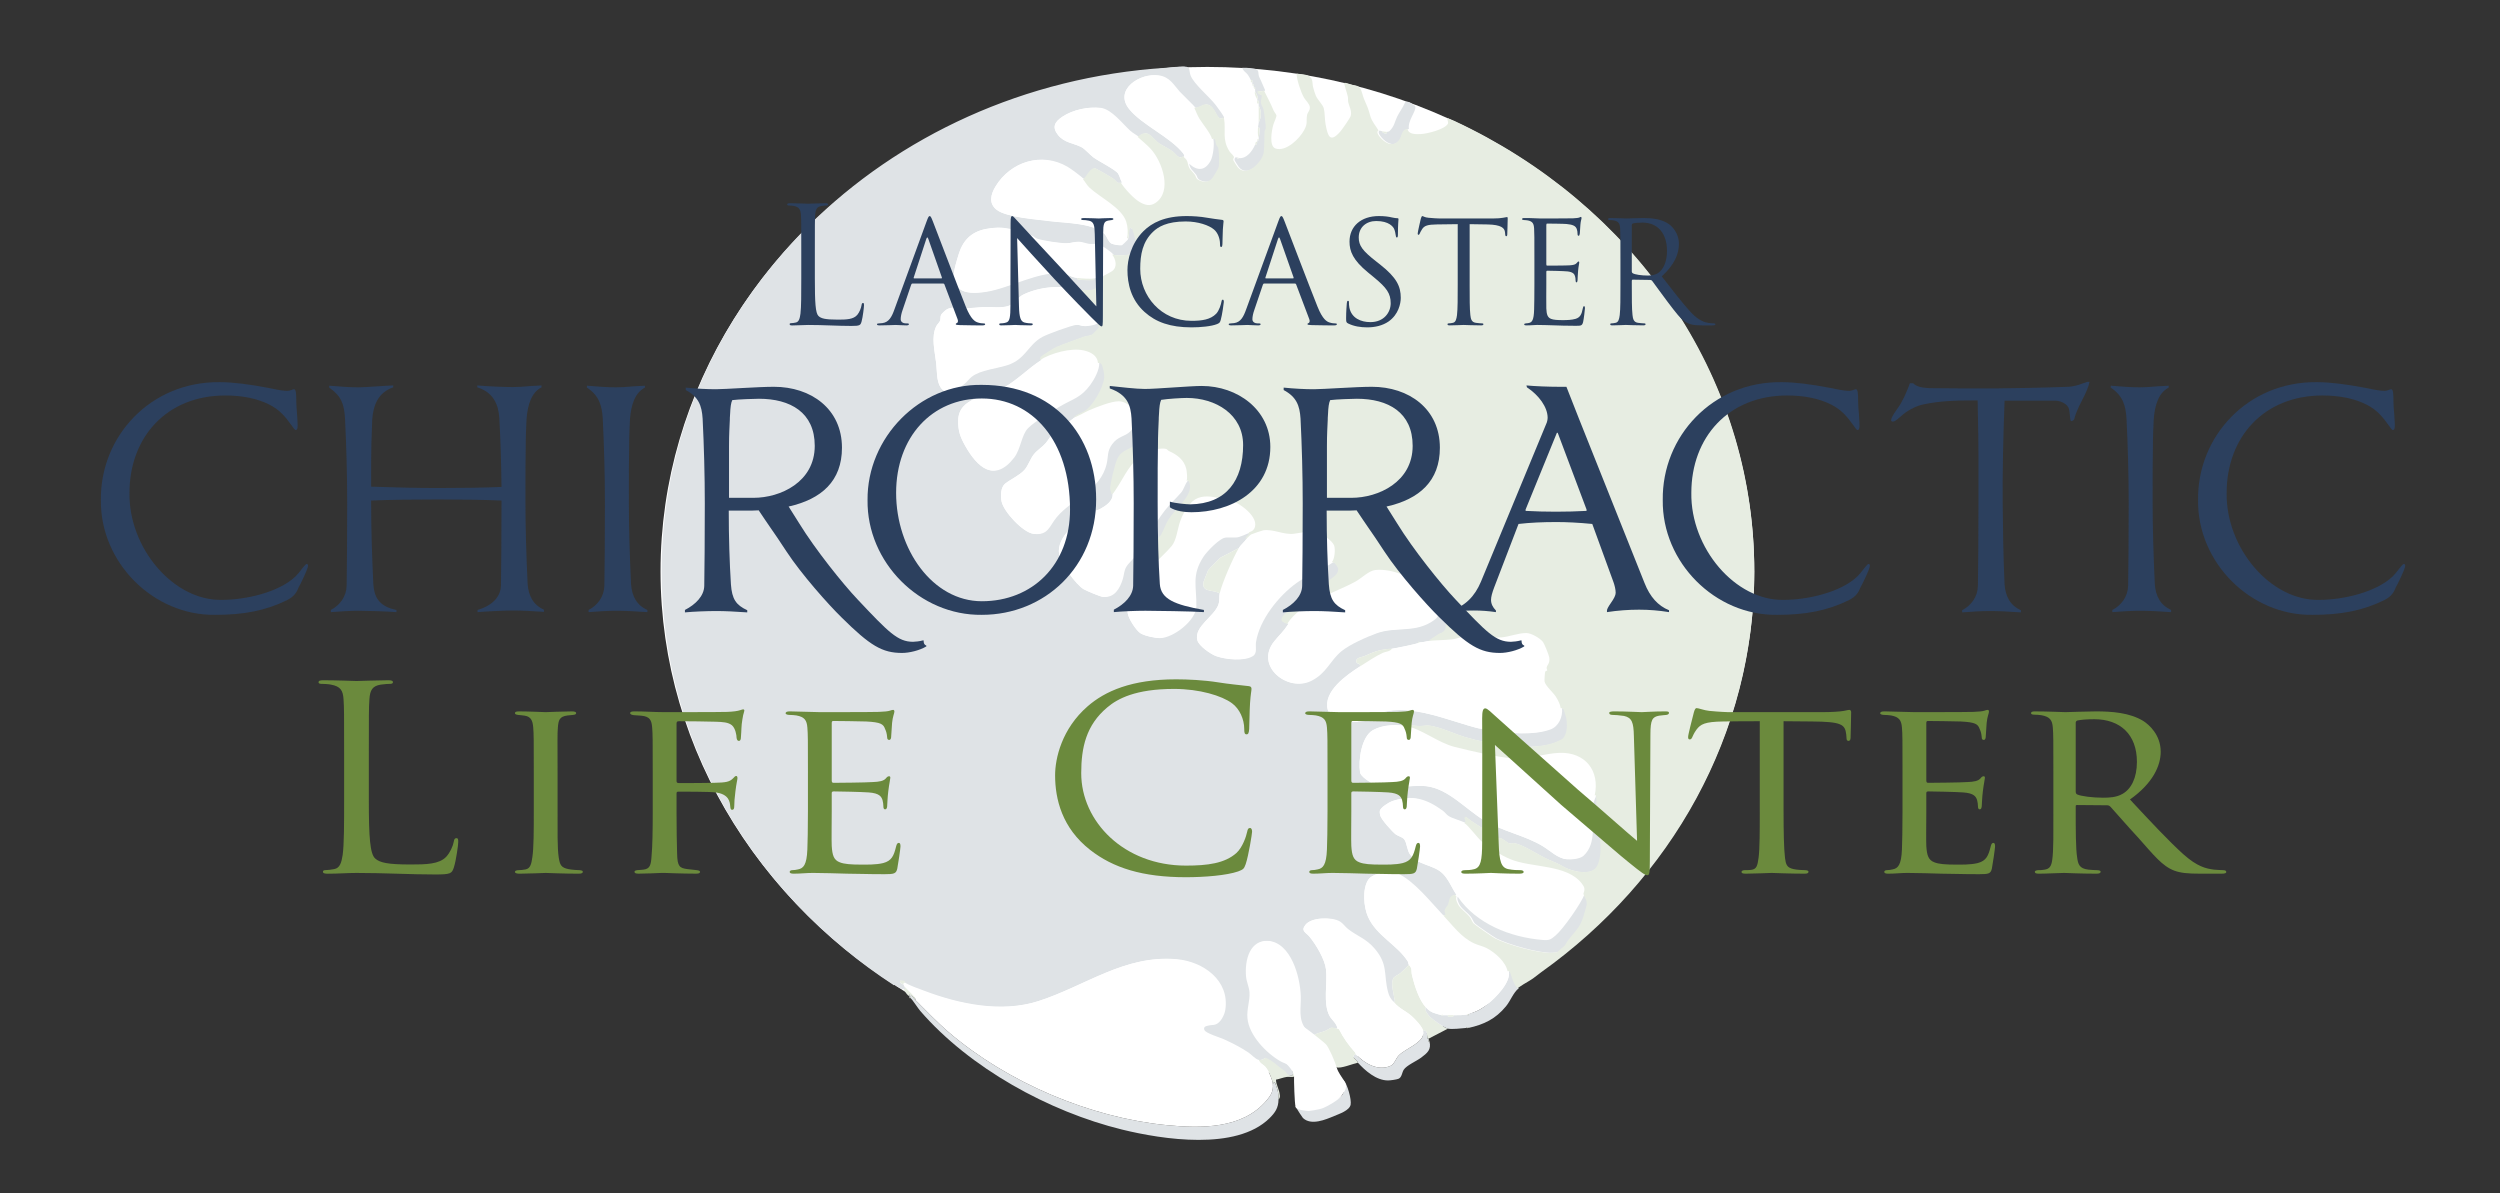 <?xml version="1.0" encoding="UTF-8"?>
<svg id="Layer_1" xmlns="http://www.w3.org/2000/svg" version="1.1" viewBox="0 0 612 292.074">
  <rect x="0" y="0" width="612" height="292.074" fill="#333333" stroke="none"/>
  <!-- Generator: Adobe Illustrator 29.6.1, SVG Export Plug-In . SVG Version: 2.1.1 Build 9)  -->
  <defs>
    <style>
      .st0 {
        fill: #fff;
      }

      .st1 {
        fill: #6b8a3d;
      }

      .st2 {
        fill: #dfe3e6;
      }

      .st3 {
        fill: #e7ede2;
      }

      .st4 {
        fill: #2c405e;
      }
    </style>
  </defs>
  <g>
    <ellipse class="st0" cx="295.574" cy="139.864" rx="133.874" ry="123.477"/>
    <path class="st2" d="M390.599,197.931c-.05-1.008.171-1.534,0-2.614-.052-.326.197-.694-.349-.595-.151.705-.587,1.491-.679,2.184-.546,4.1,1.071,9.364-2.351,12.573-.859.806-3.017.978-4.168.86-2.184-.225-4.016-2.093-5.827-3.195-4.361-2.654-9.852-3.593-14.442-6.378-4.399-2.67-8.781-7.741-14.082-8.301-4.241-.448-8.435,1.225-12.697-.488-.979-.393-3.346-1.838-3.515-2.905-.463-2.912.327-8.771,3.169-10.346,2.396-1.328,5.608-1.431,8.271-1.011,1.038-.496,2.338.008,3.38.014.855.005,1.449-.254,2.388-.142,2.67.319,6.114,2.014,8.805,2.818,6.076,1.815,16.885,3.759,22.723,1.039.359-.167.837-.355,1.134-.601,1.211-1.008,1.198-3.649.91-5.082-.056-.278-.513-1.8-.608-1.995-.168-.345-.368-.429-.74-.389.238,2.105-.802,4.479-2.856,5.212-4.173,1.489-9.647.862-13.972.514-.307-.025-.328-.171-.347-.174-.166-.022-.356.024-.52,0-.923-.135-.354-.23-.52-.347-.086-.061-1.74-.159-2.095-.247-7.133-1.762-16.48-6.132-23.796-3.873-1.342.414-2.709,1.486-4.001,1.898-1.558.497-4.315.564-5.886.092-1.069-.321-3.056-1.603-3.348-2.724-1.175-4.511,4.678-8.533,7.899-10.591.2-.767-.718-.606-.85-.976-.429-1.198,1.211-1.237,1.89-1.542,2.454-1.103,4.064-1.741,6.767-1.821.418-.012,6.163-1.182,6.419-1.388.028-.023-.018-.246.001-.346.18-.069.325.171.346.173.645.055,1.741-.286,2.429-.347l2.653-1.772c2.569-.614,1.436-3.082,1.21-4.955-.53-.879-.885-.33-1.608-.214-.076.902-.319,1.269-1.052,1.811-4.519,3.35-9.268,1.522-14.085,3.265-2.487.9-6.625,2.731-8.633,4.379-2.903,2.384-3.619,5.397-7.45,7.298-5.638,2.797-13.956-3.601-9.025-9.722,1.364-1.693,2.166-2.246,3.466-4.255-.27-.11-1.009-.403-1.168-.565-.875-.892,1.157-2.332,1.591-2.917.261-.352.57-1.289.838-1.502.276-.22.69-.147.979-.325.91-.561,1.59-1.39,2.387-1.95,2.123-1.491,4.836-2.669,6.807-4.297.637-.526,1.256-1.28.98-2.16-.139-.444-.89-1.504-1.485-1.382-.272.273-1.964,1.225-2.425,1.479-2.152,1.184-4.464,2.136-6.481,3.582-4.404,3.159-9.109,9.022-9.962,14.504-.181,1.16.384,2.679-.75,3.414-2.091,1.356-6.721.838-9.003.011-1.347-.488-4.248-2.509-4.605-3.895-.864-3.358,4.142-5.778,5.158-8.733.357-1.039.129-1.916.311-2.726-1.554-.977-4.505-.13-3.95-2.825.031-.151,1.044-2.689,1.133-2.857.1-.19,2.746-2.908,2.999-3.074l4.503-2.35c.406-.691,1.332-1.439,1.908-2.256.039-.055.057-.268.164-.435.226-.354.83-.525.703-1.126-.54.28-2.744,1.215-3.209,1.215h-2.602c-1.523,0-4.812,3.48-5.643,4.767-2.949,4.567-1.629,7.207-1.716,12.151-.06,3.432-5.714,7.755-8.948,7.738-1.184-.006-3.86-.562-4.83-1.257-1.067-.764-2.914-3.632-3.045-4.936-.356-3.532,4.41-9.357,6.747-11.868.433-1.721.304-4.948,1.08-6.469.186-.365.568-.532.728-.834.653-1.237,1.028-2.559,1.797-3.756,1.417-2.207,5.271-5.299,5.249-7.934-.004-.465-.131-1.692-.873-1.484-.74.931-.962,2.144-1.659,2.94-1.276,1.459-2.751,2.802-3.966,4.363-2.728,3.503-4.55,7.495-7.138,11.081-.617.855-1.775,1.822-2.303,2.729-.573.984-.532,1.991-.844,2.974-.744,2.347-1.999,4.615-4.821,4.371-.679-.059-4.023-1.475-4.719-1.873-1.931-1.104-5.667-6.346-6.048-8.527-.772-4.415,4.881-8.553,8.305-10.453.538-.299,1.133-.37,1.625-.631,1.395-.741,3.231-1.922,3.178-3.676-.019-.621-.314-.95-.307-1.422.017-1.212,1.189-6,1.717-7.146,1.148-2.488,3.113-2.188,4.407-3.575,1.061-1.137.937-4.098.082-5.385-.097.252-1.339,1.906-1.579,2.151-1.312,1.336-2.989,1.132-4.463,3.171-1.253,1.733-.9,2.904-1.322,4.752-1.523,6.664-8.405,8.507-12.235,13.098-1.84,2.207-2.032,4.528-5.648,4.077-2.609-.325-7.334-5.415-7.85-7.94-.279-1.363-.251-3.469.915-4.386,1.334-1.05,3.427-1.955,4.668-3.314.938-1.027,1.416-2.729,2.362-3.885.818-.999,2.001-1.698,2.861-2.692.677-.783,1.084-1.695,1.903-2.435,1.395-1.26,3.491-2.455,5.121-3.814,1.12-.934,1.568-.904,2.696-1.555,2.11-1.218,4.743-5.851,4.915-8.271.053-.747-.271-2.668-.683-3.262-.227-.327-.506-.301-.855-.273.097,1.654-1.219,4.046-2.187,5.362-2.327,3.164-4.22,3.395-7.409,5.257-2.106,1.23-6.197,3.687-7.838,5.349-1.583,1.603-1.778,5.121-3.385,7.2-4.818,6.233-9.055,2.323-12-2.92-1.181-2.103-1.736-3.593-1.712-6.096.058-5.875,7.165-5.835,11.162-8.112,3.404-1.939,6.031-4.753,9.142-6.734.015-.287.032-.583.225-.818.287-.348,3.341-2.241,3.872-2.459,2.132-.874,4.41-1.66,6.563-2.459.647-.24,1.455-.196,2.068-.535.224-.124,1.599-1.488,1.647-1.664.131-.483-.279-.825-.322-1.263-.433.591-2.488.848-3.215.87-.876.027-1.416-.39-2.2-.312-1.268.126-7.099,2.273-8.338,2.952-3.548,1.946-4.054,5.446-8.535,6.908-2.62.855-6.601,1.16-8.768,2.856-.572.447-1.073,1.164-1.652,1.645-1.648,1.371-4.302,3.426-5.951.931-1.018-1.541-.876-4.13-1.072-5.87-.329-2.922-1.318-6.508.047-9.154.221-.429.784-.901.917-1.339.136-.449.022-.886.209-1.353.136-.34,1.182-1.261,1.518-1.432,1.423-.723,2.651-.15,3.99-.174,1.696-.03,3.496-.293,5.197-.354,1.757-.063,3.994.285,5.686-.212,1.446-.425,2.382-2.122,3.654-2.766,3.768-1.907,10.242-2.844,14.001-.659.837-.933,2.073-.336,3.17-.56,1.575-.321,2.605-1.948,2.902-3.432-.455.184-2.289.449-2.602.694-.016.013.072.3-.115.35-.519.139-2.906.013-3.54-.087-.289-.045-.608-.025-.509-.436-1.624-.201-2.182-.868-3.22-1.031-5.83-.915-13.262,3.577-19.127,4.447-2.294.34-5.441.644-7.061-1.332-.944-1.151-.945-2.219-.733-3.688.163-1.13,1.128-4.455,1.597-5.518,1.744-3.949,4.96-5.013,9.029-5.199,2.579-.118,5.995,1.049,8.454,1.953.388.143.71.572,1.308.774,1.47.495,5.692,1.128,7.24,1.102.939-.016,1.933-.396,2.952-.368.851.023,1.678.411,2.438.515.711.098,1.47-.067,2.2.056.798.134,3.236,1.901,3.772,2.561,1.132.291,4.631.314,5.384-.601.416-.506.428-2.133.345-2.787-.031-.248-.701-2.737-.785-2.859-.83-1.199-.806,1.719-.923,2.021-.137.353-.355.207-.378.235-.035.041-.032.25-.182.419-.151.17-1.241,1.255-1.329,1.281-.485.145-2.19-.164-2.638-.413-.78-.434-1.063-1.726-1.661-2.33-2.677-2.702-9.667-2.642-13.357-3.125-3.257-.427-10.597-.936-13.014-2.774-2.046-1.555-1.514-3.757-.333-5.713,3.679-6.095,11.364-8.53,17.648-4.839,1.004.589,3.301,2.324,4.111,3.09.824-.595,1.613-2.766,2.862-2.767.318-0,4.224,2.313,4.756,2.694.445.319.958,1.335,1.576.766-.37-.637-.567-1.548-.924-2.113-.609-.964-4.797-3.034-6.073-3.991-.906-.68-2.076-2.091-3.007-2.545-1.902-.926-4.122-1.03-5.61-2.892-1.565-1.959-.838-3.235,1.052-4.501,2.556-1.711,6.388-2.524,9.424-2.161,2.6.311,5.308,3.891,7.216,5.623.579.526,1.706,1.134,2.084,1.473,2.696-2.41,3.698.647,5.604,1.769,1.029.606,2.156,1.129,3.152,1.879.667.502,1.438,2.003,2.346,1.037-.056-.079-.05-.383-.199-.574-3.202-4.091-10.06-6.964-13.251-10.875-3.887-4.764,2.601-8.961,7.246-8.289,2.66.384,3.576,2.27,5.074,3.948.545.61,3.773,3.708,3.906,3.989,1.11.023,2.053-1.044,3.165-.835,1.933.363,2.171,3.033,3.202,3.404.297.107.675.17.572-.313-.304-.617-1.495-2.25-1.977-2.883-1.639-2.149-5.317-5.1-6.183-7.263-.447-1.118.058-2.212-1.468-2.189-1.307.019-2.731.136-4.182.296-68.934,4.424-123.383,57.89-123.383,123.212,0,42.011,22.525,79.116,56.935,101.431l-.073-.309c.272.204.544.407.816.613.171.129.912.35,1.101.544.508.138.349-.316.173-.694-.044-.094-.125-.302-.173-.347-.23-.215-1.048-.275-.867-1.04.329-.01.699-.016,1.006.116.283.122.189.391.208.404.98.693,3.447,1.52,4.688,1.992,8.67,3.294,18.983,5.436,28.017,2.523,11.406-3.677,21.108-11.373,33.824-10.239,6.469.577,12.979,5.176,11.876,12.395-.191,1.253-1.162,3.227-2.466,3.607-.735.214-3.245.038-2.641,1.348.377.816,3.767,1.797,4.715,2.228,2.071.94,4.197,2.013,6.081,3.288.707.478,1.773,1.684,2.476,1.775.817.106,1.019-.125,1.653-.527,1.828.673,3.184,2.296,4.856,3.3.501,1.126,2.288,1.81,1.818.003-.455-1.746-1.777-1.739-2.993-2.434-3.473-1.987-7.69-6.333-8.089-10.515-.221-2.314.648-4.233.496-6.398-.09-1.288-.727-2.525-.842-3.843-.347-3.984.849-9.158,5.796-8.747,5.739.476,7.925,8.893,8.069,13.621.087,2.856-.692,5.524,1.206,7.991.406.528,1.206,1.027,1.561,1.475.847-.518,1.837-.655,2.726-1.004.461-.181,1.368-.832,1.74-.882.064-.009,1.075.268,1.258.324-.067-1.27-1.36-2.088-1.938-3.181-1.597-3.016-.459-7.88-.837-11.311-.273-2.479-2.423-6.045-3.996-7.977-.899-1.104-2.263-1.398-1.035-2.954,1.512-1.917,6.543-1.957,8.448-.817.736.44,1.288,1.308,1.975,1.842,2.312,1.798,4.477,2.362,6.581,4.87,3.276,3.904,2.09,6.194,3.202,10.507.321,1.243.695,1.7,1.478,2.599.343-.177.121-.605.089-.867-.183-1.494-.855-3.434-.356-4.867.237-.681,1.18-.924,1.737-1.386.747-.62,1.487-1.388,2.173-2.078-.16-.17-.131-.62-.277-.851-2.59-4.084-7.628-6.212-9.735-10.914-1.081-2.412-1.424-6.798.044-9.053,1.14-1.751,5.49-2.368,7.26-1.551,4.005,1.848,7.875,6.807,10.95,10.052.128.135.4.135.432.168.979.179.281-.73.373-1.26.069-.395.622-.881.797-1.301.448-1.073.224-2.272,1.779-2.472-1.138-1.681-1.995-3.985-3.561-5.375-2.256-2.003-5.924-1.851-7.81-4.509-.713-1.005-.764-2.805-1.384-3.648-.439-.597-1.463-.776-2.077-1.219-.832-.6-3.632-3.745-3.827-4.674-.076-.36-.145-.771-.075-1.134.149-.773,2.268-2.101,3.028-2.353,4.916-1.627,8.337-.591,12.395,2.363.525.382.871.973,1.453,1.324,1.086.655,2.972,1.058,4.113,1.699.799-.601-.608-1.272.431-1.561,1.824,1.597,4.145,2.685,6.048,4.19.312.247.513.792.809.927.47.214,1.089.01,1.61.125.582.127,1.648,1.123,2.2,1.282.478.138.733-.116,1.094-.071,2.058.255,6.259,3.073,8.333,3.99,1.589.702,2.232.859,3.772,1.78,1.989,1.19,6.96,2.391,8.241-.239,1.865-3.829-.068-9.91-.269-13.983Z"/>
    <path class="st2" d="M221.207,242.098c-.188-.194-.929-.416-1.1-.544-4.75-3.577-9.418-6.958-13.822-10.993-2.361-2.163-4.483-4.534-6.85-6.684-1.717-1.559-1.409-1.478-2.69-3.21-1.168-1.579-3.076-2.998-4.235-4.614-11.399-15.894-19.294-30.085-23.604-49.449-2.094-9.408-3.554-21.983-2.874-31.672.209-2.979,1.022-6.897,1.439-10.014.199-1.483,1.317-3.238,1.501-4.572.119-.865-.062-1.813.06-2.717.274-2.027,1.901-5.397,2.477-7.588.98-3.732,1.668-7.763,2.379-11.502.497-2.614,1.906-5.038,2.995-7.418,3.37-7.369,8.054-16.26,13.199-22.546.368-.45.969-.737,1.197-1.059.451-.637.523-1.716,1.232-2.586.708-.869,1.664-1.006,2.107-1.45.164-.164.445-.945.7-1.295,2.988-4.101,7.82-8.7,11.661-12.11,20.038-17.796,45.238-29.187,71.89-32.558,3.447-.436,7.686-1.155,11.125-1.206,1.526-.023,1.021,1.072,1.468,2.189.866,2.163,4.544,5.113,6.183,7.263.482.633,1.673,2.266,1.977,2.883.103.482-.275.419-.572.313-1.031-.371-1.269-3.041-3.202-3.404-1.112-.209-2.056.858-3.165.835-.132-.281-3.361-3.38-3.906-3.989-1.499-1.678-2.414-3.564-5.074-3.948-4.645-.671-11.133,3.525-7.246,8.289,3.191,3.911,10.049,6.785,13.251,10.875.149.191.143.495.199.574-.908.966-1.679-.535-2.346-1.037-.997-.75-2.123-1.274-3.152-1.879-1.907-1.122-2.908-4.179-5.604-1.769-.378-.339-1.505-.947-2.084-1.473-1.909-1.732-4.617-5.312-7.216-5.623-3.037-.363-6.869.451-9.424,2.161-1.89,1.265-2.617,2.542-1.052,4.501,1.487,1.862,3.707,1.966,5.61,2.892.932.454,2.101,1.865,3.007,2.545,1.276.957,5.463,3.026,6.073,3.991.357.565.553,1.476.924,2.113-.619.568-1.131-.447-1.576-.766-.532-.382-4.438-2.695-4.756-2.694-1.249 0-2.039,2.171-2.862,2.767-.81-.766-3.107-2.5-4.111-3.09-6.284-3.691-13.969-1.256-17.648,4.839-1.181,1.956-1.713,4.158.333,5.713,2.417,1.837,9.758,2.347,13.014,2.774,3.69.483,10.68.424,13.357,3.125.598.603.881,1.896,1.661,2.33.448.249,2.153.558,2.638.413.088-.026,1.179-1.111,1.329-1.281.149-.169.147-.377.182-.419.024-.028.241.117.378-.235.117-.302.093-3.22.923-2.021.084.122.754,2.611.785,2.859.082.654.071,2.281-.345,2.787-.753.915-4.252.892-5.384.601-.535-.66-2.973-2.427-3.772-2.561-.729-.123-1.489.042-2.2-.056-.76-.105-1.587-.492-2.438-.515-1.019-.028-2.013.352-2.952.368-1.547.026-5.77-.608-7.24-1.102-.598-.201-.92-.631-1.308-.774-2.459-.904-5.875-2.07-8.454-1.953-4.069.186-7.285,1.25-9.029,5.199-.469,1.062-1.434,4.387-1.597,5.518-.212,1.469-.21,2.537.733,3.688,1.62,1.975,4.766,1.672,7.061,1.332,5.866-.869,13.297-5.362,19.127-4.447,1.039.163,1.596.83,3.22,1.031-.099.411.22.391.509.436.634.1,3.02.225,3.54.087.187-.05.098-.337.115-.35.314-.245,2.147-.51,2.602-.694-.297,1.484-1.327,3.111-2.902,3.432-1.097.223-2.334-.373-3.17.56-3.759-2.185-10.233-1.248-14.001.659-1.272.644-2.208,2.341-3.654,2.766-1.692.498-3.929.149-5.686.212-1.702.061-3.502.324-5.197.354-1.339.024-2.567-.549-3.99.174-.336.171-1.382,1.092-1.518,1.432-.187.467-.073.904-.209,1.353-.133.438-.696.91-.917,1.339-1.366,2.646-.376,6.231-.047,9.154.196,1.74.054,4.329,1.072,5.87,1.649,2.495,4.303.44,5.951-.931.578-.481,1.08-1.198,1.652-1.645,2.167-1.696,6.149-2.001,8.768-2.856,4.48-1.462,4.986-4.962,8.535-6.908,1.239-.679,7.07-2.827,8.338-2.952.784-.078,1.323.339,2.2.312.727-.022,2.782-.279,3.215-.87.043.438.453.78.322,1.263-.048.176-1.423,1.54-1.647,1.664-.612.338-1.421.295-2.067.535-2.153.799-4.431,1.585-6.563,2.459-.531.218-3.586,2.111-3.872,2.459-.193.235-.21.53-.225.818-3.111,1.981-5.738,4.795-9.142,6.734-3.997,2.277-11.104,2.236-11.162,8.112-.025,2.502.531,3.993,1.712,6.096,2.945,5.243,7.183,9.154,12,2.92,1.607-2.079,1.802-5.596,3.385-7.2,1.641-1.661,5.732-4.119,7.838-5.349,3.189-1.862,5.081-2.094,7.409-5.257.968-1.315,2.284-3.707,2.187-5.362.349-.027.628-.054.855.273.413.595.737,2.515.683,3.263-.172,2.42-2.804,7.053-4.915,8.271-1.127.651-1.576.621-2.696,1.555-1.63,1.359-3.727,2.554-5.121,3.814-.819.74-1.225,1.652-1.903,2.435-.86.994-2.043,1.692-2.861,2.692-.946,1.156-1.424,2.858-2.362,3.885-1.241,1.359-3.334,2.264-4.668,3.314-1.166.918-1.194,3.023-.915,4.386.516,2.524,5.241,7.614,7.85,7.94,3.615.451,3.807-1.871,5.648-4.077,3.829-4.591,10.712-6.434,12.235-13.098.422-1.847.069-3.018,1.322-4.752,1.474-2.04,3.151-1.835,4.463-3.171.241-.245,1.482-1.9,1.579-2.151.856,1.287.979,4.248-.082,5.385-1.294,1.387-3.259,1.086-4.407,3.574-.529,1.146-1.7,5.935-1.717,7.146-.007.472.288.801.307,1.422.053,1.754-1.783,2.935-3.178,3.676-.492.261-1.086.332-1.625.631-3.424,1.901-9.077,6.038-8.305,10.453.381,2.181,4.117,7.423,6.048,8.527.696.398,4.04,1.814,4.719,1.873,2.822.244,4.078-2.024,4.821-4.371.311-.983.271-1.989.844-2.974.528-.908,1.685-1.874,2.303-2.729,2.588-3.586,4.411-7.578,7.138-11.081,1.215-1.56,2.69-2.904,3.966-4.363.696-.796.919-2.008,1.659-2.94.742-.208.869,1.019.873,1.484.022,2.635-3.832,5.727-5.249,7.934-.769,1.197-1.144,2.519-1.797,3.756-.16.302-.542.469-.728.834-.775,1.521-.646,4.748-1.08,6.469-2.336,2.511-7.102,8.336-6.747,11.868.131,1.305,1.978,4.172,3.045,4.936.97.695,3.646,1.251,4.83,1.257,3.233.017,8.887-4.306,8.948-7.738.087-4.944-1.233-7.584,1.716-12.151.832-1.288,4.12-4.767,5.643-4.767h2.602c.465,0,2.67-.935,3.209-1.215.127.601-.477.772-.703,1.126-.107.167-.125.38-.164.435-.576.817-1.502,1.565-1.908,2.256l-4.503,2.35c-.253.167-2.898,2.884-2.999,3.074-.089.168-1.102,2.706-1.133,2.857-.555,2.694,2.397,1.847,3.95,2.825-.182.81.047,1.687-.311,2.726-1.016,2.955-6.023,5.375-5.158,8.733.357,1.386,3.258,3.407,4.605,3.895,2.282.827,6.911,1.345,9.003-.011,1.134-.735.57-2.254.75-3.414.853-5.482,5.558-11.345,9.962-14.504,2.017-1.446,4.329-2.398,6.481-3.582.461-.254,2.153-1.206,2.425-1.479.595-.122,1.346.938,1.485,1.382.276.88-.343,1.634-.98,2.16-1.972,1.628-4.684,2.806-6.807,4.297-.797.56-1.477,1.389-2.387,1.95-.289.178-.703.105-.979.325-.268.213-.578,1.15-.838,1.502-.434.585-2.465,2.025-1.591,2.917.159.162.898.454,1.168.565-1.3,2.01-2.102,2.562-3.466,4.255-4.931,6.12,3.387,12.519,9.025,9.722,3.832-1.901,4.547-4.915,7.45-7.298,2.008-1.649,6.147-3.479,8.633-4.379,4.817-1.743,9.566.085,14.085-3.265.732-.543.975-.91,1.052-1.811.723-.115,1.078-.665,1.608.214.226,1.873,1.359,4.342-1.21,4.955l-2.653,1.772c-.687.061-1.783.402-2.429.347-.021-.002-.166-.242-.346-.173-.02.1.027.323-.001.346-.256.206-6.001,1.376-6.419,1.388-2.703.08-4.314.717-6.767,1.821-.679.305-2.319.344-1.89,1.542.133.37,1.051.209.85.976-3.22,2.058-9.074,6.08-7.899,10.591.292,1.121,2.28,2.404,3.348,2.724,1.571.472,4.328.405,5.886-.092,1.292-.412,2.659-1.484,4.001-1.898,7.316-2.259,16.663,2.111,23.796,3.873.355.088,2.009.186,2.095.247.167.117-.402.213.52.347.164.024.354-.021.52,0,.019.002.04.149.347.174,4.325.348,9.799.975,13.972-.514,2.054-.733,3.094-3.107,2.856-5.212.372-.04.571.043.74.389.095.195.552,1.717.608,1.995.288,1.433.3,4.074-.91,5.082-.297.247-.775.434-1.134.602-5.838,2.72-16.647.776-22.723-1.039-2.691-.804-6.135-2.498-8.805-2.818-.939-.112-1.533.147-2.388.142-1.042-.006-2.343-.51-3.38-.014-2.663-.42-5.875-.318-8.271,1.011-2.842,1.575-3.632,7.434-3.169,10.346.17,1.067,2.536,2.511,3.515,2.905,4.262,1.713,8.456.04,12.697.488,5.3.56,9.682,5.631,14.082,8.301,4.59,2.785,10.081,3.724,14.442,6.378,1.811,1.102,3.644,2.969,5.827,3.195,1.151.119,3.308-.054,4.168-.86,3.421-3.209,1.805-8.473,2.351-12.573.092-.693.528-1.479.679-2.184.546-.099.297.269.349.595.171,1.08-.05,1.605-0,2.614.201,4.072,2.134,10.153.269,13.983-1.281,2.629-6.252,1.429-8.241.239-1.54-.922-2.183-1.078-3.772-1.78-2.075-.917-6.275-3.734-8.333-3.99-.361-.045-.617.209-1.094.071-.553-.16-1.619-1.155-2.2-1.282-.522-.114-1.141.089-1.61-.125-.295-.134-.496-.68-.809-.927-1.903-1.506-4.224-2.593-6.048-4.19-1.04.289.368.96-.431,1.561-1.141-.641-3.027-1.043-4.113-1.699-.581-.351-.928-.941-1.453-1.324-4.058-2.954-7.479-3.989-12.395-2.363-.76.252-2.879,1.58-3.028,2.353-.07.363-.001.774.075,1.134.195.929,2.995,4.074,3.827,4.674.614.443,1.638.623,2.077,1.219.621.843.671,2.643,1.384,3.648,1.886,2.658,5.554,2.506,7.81,4.509,1.566,1.39,2.422,3.695,3.561,5.375-1.556.2-1.331,1.399-1.779,2.472-.175.419-.728.905-.797,1.301-.092.53.606,1.44-.373,1.26-.032-.033-.304-.034-.432-.168-3.075-3.245-6.945-8.203-10.95-10.052-1.77-.817-6.12-.2-7.26,1.551-1.468,2.254-1.125,6.641-.044,9.053,2.107,4.701,7.145,6.83,9.735,10.914.146.231.117.681.277.851-.686.69-1.426,1.459-2.173,2.078-.557.462-1.5.705-1.737,1.386-.499,1.432.174,3.372.356,4.867.032.262.253.69-.089.867-.784-.9-1.158-1.356-1.478-2.599-1.112-4.312.074-6.603-3.202-10.507-2.104-2.508-4.27-3.073-6.581-4.87-.687-.534-1.239-1.402-1.975-1.842-1.905-1.14-6.937-1.1-8.448.817-1.228,1.557.135,1.85,1.035,2.954,1.573,1.931,3.723,5.498,3.996,7.977.378,3.431-.761,8.295.837,11.311.578,1.092,1.872,1.91,1.938,3.181-.183-.056-1.194-.333-1.258-.324-.373.05-1.279.701-1.74.882-.889.349-1.879.486-2.726,1.004-.355-.448-1.155-.947-1.561-1.475-1.898-2.467-1.119-5.135-1.206-7.991-.144-4.728-2.331-13.145-8.069-13.621-4.947-.41-6.143,4.763-5.796,8.748.115,1.318.752,2.555.842,3.843.151,2.165-.717,4.083-.496,6.398.399,4.182,4.616,8.529,8.089,10.515,1.216.695,2.538.688,2.993,2.434.47,1.806-1.317,1.123-1.818-.004-1.672-1.004-3.028-2.627-4.856-3.3-.634.402-.837.633-1.653.527-.703-.091-1.769-1.297-2.476-1.775-1.884-1.275-4.01-2.349-6.081-3.288-.948-.43-4.339-1.411-4.715-2.228-.604-1.31,1.906-1.134,2.641-1.348,1.304-.38,2.275-2.354,2.466-3.607,1.103-7.218-5.407-11.818-11.876-12.395-12.716-1.134-22.418,6.562-33.824,10.239-9.034,2.912-19.346.771-28.017-2.523-1.242-.472-3.708-1.298-4.688-1.992-.019-.013.075-.283-.208-.404-.307-.132-.676-.126-1.006-.116-.182.766.637.826.867,1.04.048.045.13.253.173.347.176.378.335.832-.173.694Z"/>
    <path class="st2" d="M224.156,244.875c2.677,2.637,5.208,5.357,8.071,7.805,14.388,12.303,34.561,20.902,53.408,22.759,8.266.815,18.392.962,24.311-5.919,1.131-1.315,1.815-2.359,1.646-4.167.093-.14.269-.554.518-.347.076.063.588,1.634.645,1.873.197.815.234,1.457.224,2.292-.023,2.032-.818,3.21-2.247,4.607-8.118,7.936-26.018,5.202-36.063,2.738-17.876-4.385-37.29-15.053-49.389-29.035-.553-.639-1.961-2.817-2.34-3.126.049-.358.011-.395-.347-.347-.008-.048-.008-.125,0-.174.024-.146-.084-.495.258-.346.284.124.984,1.072,1.303,1.387Z"/>
    <path class="st3" d="M344.902,236.198c.925.979.478,1.397.772,2.612.582,2.408,1.701,5.992,3.392,7.8-.436.689.568,1.866,1.034,2.35.597.62,3.6,2.719,4.344,2.856l-4.684,2.43c-.017-.018-.305.075-.35-.113-.15-.615.189-2.041-1.038-1.796-.189-1.026-2.041-2.948-2.858-3.649-1.52-1.305-2.911-1.75-4.255-3.293.343-.177.121-.605.089-.867-.183-1.494-.855-3.434-.356-4.867.237-.681,1.181-.924,1.737-1.386.747-.62,1.487-1.388,2.173-2.078Z"/>
    <path class="st2" d="M371.792,241.925c-1.348,1.07-1.993,3.039-3.128,4.42-2.557,3.111-5.396,4.457-9.19,5.298-.024-.261-.496-.261-.52,0-1.203.101-3.418.376-4.511.174-.744-.138-3.747-2.236-4.344-2.856-.466-.484-1.47-1.661-1.034-2.35,1.32,1.412,2.108,1.389,3.817,1.909.045.014.115.188.244.17l.103-.17c.395.032.815-.006,1.214,0,.015.097-.03.325-.001.347.066.049,1.679.177,1.389-.347,1.163-.015,2.137.044,3.296-.174.29.305.404.23.347-.174,2.075-.49,3.12-1.122,4.767-2.433,1.938-1.543,5.647-5.28,5.122-7.979.478-.024.528-0.0.686.442.463,1.295.743,2.708,1.743,3.723Z"/>
    <path class="st2" d="M348.371,252.337c1.226-.245.888,1.181,1.038,1.796.046.188.334.095.35.113.038.042-.038.262,0,.347-.317.273-.221.41.173.347.503,2.02-.528,2.834-2.024,3.962-1.131.852-3.602,1.895-4.292,2.995-.415.662-.437,1.862-1.276,2.195-.487.193-1.998.403-2.557.403-2.894.001-5.597-2.401-7.373-4.349-.034-.037-.013-.229-.105-.332-.337-.377-1.778-1.271-.416-1.751,2.054,2.236,5.431,4.24,8.501,2.864.997-.447,1.267-1.808,2.078-2.607,1.128-1.111,3.049-1.932,4.326-2.961,1.031-.831,1.848-1.542,1.576-3.023Z"/>
    <path class="st2" d="M309.684,22.051c-.095.619-1.577-.029-1.563.436.018.635,1.025.763,1.057.882.1.369-.276,1.231-.179,1.88.078.521.546,1.031.644,1.615.141.845.566,3.771.54,4.48-.012.318-.302.557-.317.868-.074,1.624.014,3.41-.181,5.024-.285,2.356-4.259,6.424-6.419,3.643-.121-.155-.985-1.513-1.013-1.603-.146-.464.132-.607.145-.739.169.016.357-.024.52,0-.06.399.066.485.347.174,1.94.178,3.296-1.73,3.99-3.297.448.106.432-.339.52-.694.024-.098-.019-.238,0-.347.369.042.388.021.347-.347.038-.035-.034-.256,0-.347.13-.345.328-2.225.173-2.431-.021-.028-.25.017-.347.001.008-.333.163-.751.173-1.215.676-1.334.76-2.85,0-4.165-.001-.173-.004-.347,0-.521.01-.437.145-.807-.347-.694.006-.115 0-.232,0-.347-0-.027.185-.116.111-.515-.074-.396-.413-1.03-.631-1.394.005-.146.024-.663,0-.694.041-.369.022-.388-.347-.347-.016-.104.027-.322,0-.347.041-.369.022-.388-.347-.347-.026-.14.039-.477,0-.521.007-.411.117-.602-.347-.521-.111-.307-.588-1.105-.792-1.377-.415-.552-1.232-.941-1.289-1.656,1.566-.016,2.581.173,2.956.249,1.404.285.703,1.13,1.232,2.151.547,1.057.905,2.113,1.363,3.062Z"/>
    <path class="st3" d="M327.38,251.816c.139.042.321-.005.429.17,1.07,2.123,2.343,3.884,3.913,5.645.133.149.132.393.168.432-1.362.48.079,1.373.416,1.751.092.103.071.295.105.332-1.083.213-4.3,1.536-5.201,1.125-.597-.272-2.331-3.458-2.882-4.233-.85-1.194-1.783-2.538-2.673-3.66.847-.518,1.837-.655,2.726-1.004.461-.181,1.368-.832,1.74-.882.064-.009,1.075.268,1.258.324Z"/>
    <path class="st2" d="M328.248,264.138c.218-.216.514.138.666.287.898.881,1.981,4.756,1.722,6.007-.293,1.417-2.764,2.239-4.006,2.76-2.177.913-5.662,2.4-7.669.494-.148-.141-1.406-2.099-1.58-2.411-.111-.2-.335-.254-.152-.544.343-.543,1.018.423,1.572.511,2.606.416,6.325-1.046,8.633-2.277,1.586-.846,1.764-1.818,1.316-3.51-.081-.304-.707-1.116-.503-1.317Z"/>
    <path class="st2" d="M344.902,31.596c-1.485-.086-1.372,1.817-2.175,2.77-1.273,1.51-2.813.931-4.072-.252-.38-.357-1.727-1.758-.866-2.171.153.122.344.122.52.174.129.296.294.452.618.518.791.163.553-.305.596-.345.057-.053.44-.03.644-.223,1.212-1.154,1.266-2.337,1.889-3.578.503-1.002,1.313-2.086,1.76-3.099.157-.356.129-.387.404-.464.521-.145,1.291.259,1.597.62.312.367.577.172.653.587.218,1.18-1.907,3.355-1.568,5.463Z"/>
    <path class="st3" d="M316.45,262.229c.536-.055.651,1.111.356,1.311-.299.203-1.341.019-1.817.091-.859.13-1.767.506-2.631.668.033,1.346.793,2.299.946,3.765.029.272.104.673-.325,1.106.009-.834-.028-1.477-.224-2.292-.057-.238-.569-1.809-.645-1.873-.249-.208-.425.207-.518.347-.105-1.124-1.01-3.19-1.735-4.078-.556-.68-1.497-.971-1.734-1.823.817.106,1.019-.125,1.653-.527,1.828.673,3.184,2.296,4.856,3.3.501,1.127,2.288,1.81,1.818.004Z"/>
    <path class="st3" d="M224.156,244.875c-.319-.314-1.02-1.262-1.303-1.387-.342-.15-.234.2-.258.346-.49-.147-.861-.884-1.218-1.305-.126-.149-.141-.4-.17-.43.508.138.349-.316.173-.694l2.526,2.593.25.878Z"/>
    <path class="st3" d="M308.123,30.034c.028-1.252.006-2.894,0-4.165.76,1.315.676,2.831,0,4.165Z"/>
    <path class="st3" d="M307.949,31.249c.097.015.325-.03.347-.001.154.206-.043,2.086-.173,2.431-.305-.665-.191-1.663-.173-2.43Z"/>
    <path class="st3" d="M307.776,24.307c-.263-.381-.523-.983-.593-1.434-.056-.36.071-.421.072-.475.218.363.557.998.631,1.394.075.399-.111.488-.111.515Z"/>
    <path class="st3" d="M339.524,32.29c-.043.04.195.508-.596.345-.324-.067-.489-.222-.618-.518.356.103.837.148,1.214.174Z"/>
    <path class="st3" d="M307.776,34.719c-.088.355-.072.8-.52.694.139-.315.019-.807.52-.694Z"/>
    <path class="st3" d="M307.776,24.654c.492-.112.357.257.347.694-.479.116-.37-.26-.347-.694Z"/>
    <path class="st3" d="M359.475,251.643c-.494.11-.458-.005-.52,0,.024-.261.496-.261.52,0Z"/>
    <path class="st3" d="M306.215,19.622c.464-.081.354.11.347.521-.031-.035-.296.048-.342-.005-.065-.075.037-.398-.005-.516Z"/>
    <path class="st3" d="M308.123,34.025c.041.369.022.389-.347.347.11-.647.213-.224.347-.347Z"/>
    <path class="st3" d="M306.908,21.357c.369-.041.388-.022.347.347-.096-.122-.247.312-.347-.347Z"/>
    <path class="st3" d="M222.595,244.007c.358-.048.396-.011.347.347-.154-.125-.235.291-.347-.347Z"/>
    <path class="st3" d="M306.562,20.663c.369-.041.388-.022.347.347-.137-.126-.225.302-.347-.347Z"/>
    <path class="st3" d="M349.933,254.94c-.394.063-.491-.074-.173-.347.038.086.115.111.173.347Z"/>
    <path class="st3" d="M303.265,38.711c-.281.311-.407.225-.347-.174.297.043.328.172.347.174Z"/>
    <path class="st0" d="M308.123,259.452c.238.852,1.179,1.143,1.734,1.823.725.887,1.63,2.953,1.735,4.078.169,1.808-.515,2.852-1.646,4.167-5.919,6.881-16.045,6.734-24.311,5.919-18.848-1.857-39.02-10.456-53.408-22.759-2.863-2.448-5.394-5.168-8.071-7.805l-.25-.878-2.526-2.593c-.044-.094-.125-.302-.173-.347-.007-.411-.117-.602.347-.521.98.693,3.447,1.52,4.688,1.992,8.67,3.294,18.983,5.436,28.017,2.523,11.406-3.677,21.108-11.373,33.824-10.239,6.469.577,12.979,5.176,11.876,12.395-.192,1.253-1.162,3.227-2.466,3.607-.735.214-3.245.038-2.641,1.348.377.816,3.767,1.797,4.715,2.228,2.071.94,4.197,2.013,6.081,3.288.707.478,1.773,1.684,2.476,1.775Z"/>
    <path class="st0" d="M349.933,156.891c1.869-.167,3.928-.173,5.79-.368,1.288-.135,2.669-.788,4.005-.852,2.58-.124,5.423.576,8.166.359,1.876-.148,4.063-1.067,6.065-1.063,1.198.003,3.343,1.243,4.077,2.185.331.424,1.48,3.287,1.547,3.832.185,1.492-.493,1.654-.648,2.455-.053.271.202.609.125.714-.054.074-.396.06-.479.306-.083.247-.22,2.071-.159,2.37.225,1.105,2.106,2.662,2.809,3.787.488.781,1.04,1.844,1.143,2.761.238,2.105-.802,4.479-2.856,5.212-4.173,1.489-9.647.863-13.972.514.062-.396-.071-.489-.347-.174-.166-.021-.356.024-.52,0,.081-.464-.11-.354-.52-.347-.086-.061-1.74-.159-2.095-.247-7.133-1.762-16.48-6.132-23.796-3.873-1.342.414-2.709,1.486-4.001,1.898-1.558.497-4.315.564-5.886.092-1.069-.321-3.056-1.603-3.348-2.724-1.175-4.511,4.678-8.533,7.899-10.591,1.595-1.019,3.928-2.571,5.605-3.33.691-.313,1.729-.277,2.202-1.008.418-.012,6.163-1.182,6.419-1.388l.347-.174c.645.055,1.741-.286,2.429-.347Z"/>
    <path class="st0" d="M344.381,177.715c3.783.597,7.928,4.127,12.108,5.155,4.136,1.018,10.383,2.529,14.525,2.825,3.311.237,7.481-1.276,11.093-1.393,6.24-.202,9.896,4.333,8.595,10.419-.151.705-.587,1.491-.679,2.184-.546,4.1,1.071,9.364-2.351,12.573-.859.806-3.017.978-4.168.86-2.184-.225-4.016-2.093-5.827-3.195-4.361-2.654-9.852-3.593-14.442-6.378-4.399-2.67-8.781-7.741-14.082-8.301-4.241-.448-8.435,1.225-12.697-.488-.979-.393-3.346-1.838-3.515-2.905-.463-2.912.327-8.771,3.169-10.346,2.396-1.328,5.608-1.431,8.271-1.011Z"/>
    <path class="st0" d="M358.781,201.49c.991.557,3.176,3.611,4.428,4.682,1.787,1.529,4.617,3.231,6.787,4.144,5.205,2.189,13.779,1.193,17.502,5.92.763.969.855,1.413.429,2.608-.798,2.239-5.277,8.613-7.111,10.154-1.221,1.026-1.525,1.24-3.189,1.104-7.933-.652-16.239-3.961-20.754-10.563-.115-.168-.23-.348-.347-.521-1.138-1.681-1.995-3.985-3.561-5.375-2.256-2.003-5.924-1.851-7.81-4.509-.713-1.005-.764-2.805-1.384-3.648-.439-.597-1.463-.776-2.077-1.219-.832-.6-3.632-3.745-3.827-4.674-.076-.36-.145-.771-.075-1.134.149-.773,2.268-2.101,3.028-2.353,4.916-1.627,8.337-.591,12.395,2.363.525.382.872.973,1.453,1.324,1.086.655,2.972,1.058,4.113,1.699Z"/>
    <path class="st0" d="M353.576,224.05c2.292,2.402,4.405,5.426,7.598,6.891,1.014.465,2.116.661,3.14,1.198,1.992,1.045,4.606,3.338,5.05,5.621.525,2.699-3.184,6.436-5.122,7.979-1.647,1.311-2.692,1.943-4.767,2.433-.253.06-.328.17-.347.174-1.159.217-2.133.159-3.296.174-.461.006-.927.007-1.388,0-.399-.006-.82.032-1.214,0-.032-.003-.119-.178-.239-.148l-.108.148c-1.709-.52-2.497-.497-3.817-1.909-1.691-1.808-2.81-5.393-3.392-7.8-.294-1.215.153-1.633-.772-2.612-.16-.17-.131-.62-.277-.851-2.59-4.084-7.628-6.212-9.735-10.914-1.081-2.412-1.424-6.798.044-9.053,1.14-1.751,5.49-2.368,7.26-1.551,4.005,1.848,7.875,6.807,10.95,10.052.127.135.4.135.432.168Z"/>
    <path class="st0" d="M352.188,149.949c-.076.902-.32,1.269-1.052,1.811-4.519,3.35-9.268,1.522-14.085,3.265-2.487.9-6.625,2.731-8.633,4.379-2.903,2.384-3.619,5.397-7.45,7.298-5.638,2.797-13.956-3.601-9.025-9.722,1.364-1.693,2.166-2.246,3.466-4.255,3.463-5.356,11.351-7.399,16.772-10.381,1.491-.82,3.237-2.644,4.825-2.808,4.27-.442,9.838,2.05,12.839,5.034,1.666,1.657,2.55,2.94,2.343,5.379Z"/>
    <path class="st0" d="M290.774,117.671c-.74.931-.962,2.144-1.659,2.94-1.276,1.459-2.751,2.802-3.966,4.363-2.728,3.503-4.55,7.495-7.138,11.081-.617.855-1.775,1.822-2.303,2.729-.573.984-.532,1.991-.844,2.974-.744,2.347-1.999,4.615-4.821,4.371-.679-.059-4.023-1.475-4.719-1.873-1.931-1.104-5.667-6.346-6.048-8.527-.772-4.415,4.881-8.553,8.305-10.453.538-.299,1.133-.37,1.625-.631,1.395-.741,3.231-1.922,3.178-3.676.424-.01.651-.483.861-.788,2.728-3.959,3.351-6.874,7.826-9.525.918-.544,3.725-1.049,4.722-.758.241.071.425.403.693.521,1.984.878,3.739,2.146,4.247,4.429.116.521.33,2.459.041,2.823Z"/>
    <path class="st0" d="M264.405,71.51c.33.192.64.613.984.838,1.369.899,4.228,2.583,4.193,4.459-.003.177-.581,2.049-.666,2.165-.433.591-2.488.848-3.215.87-.877.027-1.416-.39-2.2-.312-1.268.126-7.099,2.273-8.338,2.952-3.548,1.946-4.054,5.446-8.535,6.908-2.62.855-6.601,1.16-8.768,2.856-.572.447-1.073,1.164-1.652,1.645-1.648,1.371-4.302,3.426-5.951.931-1.018-1.541-.876-4.13-1.072-5.87-.329-2.922-1.318-6.508.047-9.154.221-.429.784-.901.917-1.339.136-.449.022-.886.209-1.353.136-.339,1.182-1.261,1.518-1.432,1.423-.723,2.651-.15,3.99-.174,1.696-.031,3.496-.293,5.197-.354,1.757-.063,3.994.285,5.686-.212,1.446-.425,2.382-2.122,3.654-2.766,3.768-1.907,10.242-2.844,14.001-.659Z"/>
    <path class="st0" d="M326.339,137.628c-.272.273-1.964,1.225-2.425,1.479-2.152,1.184-4.464,2.136-6.481,3.582-4.404,3.159-9.109,9.022-9.962,14.504-.181,1.16.384,2.679-.75,3.414-2.091,1.356-6.721.838-9.003.011-1.347-.488-4.248-2.509-4.605-3.895-.864-3.358,4.142-5.778,5.158-8.733.357-1.039.129-1.916.311-2.726.574-2.561,3.312-8.773,4.684-11.106.406-.691,1.332-1.439,1.908-2.256.646-.124.876-.768,1.439-1.077.22-.121,2.769-.987,2.977-1.014,2.525-.324,4.898,1.144,7.45.858,2.198-.246,3.384-.864,5.838-.25,1.186.297,3.565,1.944,4.024,3.089.36.898.147,3.408-.563,4.12Z"/>
    <path class="st0" d="M341.259,245.395c1.344,1.543,2.735,1.988,4.255,3.293.817.701,2.669,2.623,2.858,3.649.272,1.48-.545,2.191-1.576,3.023-1.277,1.029-3.198,1.85-4.326,2.961-.811.799-1.081,2.16-2.078,2.607-3.071,1.376-6.448-.628-8.501-2.864-.036-.039-.036-.283-.168-.432-1.57-1.761-2.843-3.522-3.913-5.645-.108-.176-.29-.128-.429-.17-.067-1.27-1.36-2.088-1.938-3.181-1.597-3.016-.459-7.88-.837-11.311-.273-2.479-2.423-6.045-3.996-7.977-.899-1.104-2.263-1.398-1.035-2.954,1.512-1.917,6.543-1.957,8.448-.817.736.44,1.288,1.308,1.975,1.842,2.312,1.798,4.477,2.362,6.581,4.87,3.276,3.904,2.09,6.194,3.202,10.507.321,1.243.695,1.7,1.478,2.599Z"/>
    <path class="st0" d="M278.283,103.441c-.097.252-1.339,1.906-1.579,2.151-1.312,1.336-2.989,1.132-4.463,3.171-1.253,1.733-.9,2.904-1.322,4.752-1.523,6.664-8.405,8.507-12.235,13.098-1.84,2.207-2.032,4.528-5.648,4.077-2.609-.325-7.334-5.415-7.85-7.94-.279-1.363-.251-3.469.915-4.386,1.334-1.05,3.427-1.955,4.668-3.314.938-1.027,1.416-2.729,2.362-3.885.818-.999,2.001-1.698,2.861-2.692.677-.783,1.084-1.695,1.903-2.435,1.395-1.26,3.491-2.455,5.121-3.814,1.337-.319,2.614-1.224,3.871-1.768,1.779-.771,5.461-2.24,7.311-2.228,2.4.016,4.966,2.927,4.085,5.211Z"/>
    <path class="st0" d="M269.089,88.864c.097,1.654-1.219,4.046-2.187,5.362-2.327,3.164-4.22,3.395-7.409,5.257-2.106,1.23-6.197,3.687-7.838,5.349-1.583,1.603-1.778,5.121-3.385,7.2-4.818,6.233-9.055,2.323-12-2.92-1.181-2.103-1.736-3.593-1.712-6.096.058-5.875,7.165-5.835,11.162-8.112,3.404-1.939,6.031-4.753,9.142-6.734,2.719-1.731,7.629-3.098,10.792-2.379,1.598.363,3.324,1.216,3.433,3.073Z"/>
    <path class="st0" d="M306.041,130.339c-.54.28-2.744,1.215-3.209,1.215h-2.602c-1.523,0-4.812,3.48-5.643,4.767-2.949,4.567-1.629,7.206-1.716,12.151-.06,3.432-5.714,7.755-8.948,7.738-1.184-.006-3.86-.562-4.83-1.257-1.067-.764-2.914-3.632-3.045-4.936-.356-3.532,4.41-9.357,6.747-11.868,1.36-1.462,3.061-2.937,4.341-4.47,1.175-1.408,1.422-4.089,2.032-5.901.617-1.831,1.317-2.945,2.505-4.436,1.471-1.846,3.709-2.037,5.914-1.637,1.176.213,2.458.454,3.64.698,2.325.481,7.671,4.28,6.102,7.055-.33.584-.785.623-1.286.883Z"/>
    <path class="st0" d="M272.558,62.312c.925,1.141,1.376,3.085-.012,4.066-.268.189-1.778,1.022-2.07,1.14-.455.184-2.289.449-2.602.694-1.414.056-2.771-.002-4.164-.174-1.624-.201-2.181-.868-3.22-1.031-5.83-.915-13.262,3.577-19.127,4.447-2.294.34-5.441.644-7.061-1.332-.944-1.151-.945-2.219-.733-3.688.163-1.13,1.128-4.455,1.597-5.518,1.744-3.949,4.96-5.013,9.029-5.199,2.579-.118,5.995,1.049,8.454,1.953.388.143.71.572,1.308.774,1.47.495,5.692,1.128,7.24,1.102.939-.016,1.933-.396,2.952-.368.851.023,1.678.411,2.438.515.711.098,1.47-.067,2.2.056.798.134,3.236,1.901,3.772,2.561Z"/>
    <path class="st0" d="M265.446,43.917c.378.357.908,1.388,1.559,1.998,2.62,2.455,7.888,4.912,9.008,8.343.384,1.176.507,2.859.189,4.063-.035.041-.032.25-.182.419-.151.17-1.241,1.255-1.329,1.281-.485.145-2.19-.164-2.638-.413-.78-.434-1.063-1.726-1.661-2.33-2.677-2.702-9.667-2.642-13.357-3.125-3.257-.427-10.597-.936-13.014-2.774-2.046-1.555-1.514-3.757-.333-5.713,3.679-6.095,11.364-8.53,17.648-4.839,1.004.589,3.301,2.324,4.111,3.09Z"/>
    <path class="st0" d="M278.804,33.505c.947.848,2.331,1.982,3.213,2.946,2.812,3.072,5.395,10.445,1.103,13.259-1.319.865-2.592.466-3.849-.273-1.461-.858-3.776-3.356-4.631-4.826-.37-.637-.567-1.548-.924-2.113-.609-.964-4.797-3.034-6.073-3.991-.906-.68-2.076-2.091-3.007-2.545-1.902-.926-4.122-1.03-5.61-2.892-1.565-1.959-.838-3.236,1.052-4.501,2.556-1.711,6.388-2.524,9.424-2.161,2.6.311,5.308,3.891,7.216,5.623.579.526,1.706,1.134,2.084,1.473Z"/>
    <path class="st0" d="M292.683,26.39c.42.893.727,1.821,1.315,2.763.799,1.278,2.7,3.537,3.022,4.873.298,1.236-.029,4.164-.66,5.327-1.336,2.466-3.218,2.577-5.239.747-.273-1.288-.73-1.222-1.214-1.909-.056-.079-.05-.383-.199-.574-3.202-4.091-10.06-6.964-13.251-10.875-3.887-4.764,2.601-8.961,7.246-8.289,2.66.384,3.576,2.27,5.074,3.948.545.61,3.773,3.708,3.906,3.989Z"/>
    <path class="st3" d="M303.265,134.157c-1.373,2.333-4.11,8.545-4.684,11.106-1.554-.977-4.505-.13-3.95-2.825.031-.151,1.044-2.689,1.133-2.857.1-.19,2.746-2.908,2.999-3.074l4.503-2.35Z"/>
    <path class="st3" d="M340.738,158.8c-.472.732-1.511.696-2.202,1.008-1.677.759-4.01,2.311-5.605,3.33.2-.767-.718-.606-.85-.976-.429-1.198,1.211-1.237,1.89-1.542,2.454-1.103,4.064-1.741,6.767-1.821Z"/>
    <path class="st3" d="M267.874,68.212c-.016.013.072.3-.115.35-.519.139-2.906.013-3.54-.087-.289-.045-.608-.025-.509-.436,1.393.172,2.75.229,4.164.174Z"/>
    <path class="st3" d="M221.207,241.057c-.23-.215-1.048-.275-.867-1.04.329-.01.699-.016,1.006.116.283.122.189.391.208.404-.464-.081-.354.11-.347.521Z"/>
    <path class="st3" d="M364.159,178.583c.411-.007.601-.117.52.347-.923-.135-.354-.23-.52-.347Z"/>
    <path class="st3" d="M347.504,157.238l-.347.174c.028-.023-.018-.246.001-.346.18-.069.325.171.346.173Z"/>
    <path class="st3" d="M365.2,178.93c.276-.315.409-.222.347.174-.307-.025-.328-.171-.347-.174Z"/>
    <path class="st2" d="M356.872,219.538c4.515,6.602,12.821,9.912,20.754,10.563,1.665.137,1.968-.077,3.189-1.104,1.834-1.541,6.313-7.915,7.111-10.154.549,1.362,1.12,1.808.637,3.327-.396,1.245-.73,2.826-1.301,3.904-.85,1.602-2.01,2.704-3.05,4.064-.503.657-1.319,2.343-1.911,2.774-.186.136-1.893.331-2.26.341-3.384.093-10.61-1.97-13.682-3.508-.574-.287-4.983-3.323-5.327-3.695-.339-.366-.576-1.146-.965-1.637-.676-.852-2.076-1.843-2.648-2.731-.265-.412-.917-1.708-.545-2.145Z"/>
    <path class="st2" d="M297.02,34.025c1.036-.233.745.671,1.002,1.341.119.312.453.615.517.87.207.816.307,3.889.098,4.699-.099.382-1.241,2.265-1.522,2.642-.785,1.054-2.072,1.103-3.198.581-.981-.454-.703-.854-1.154-1.449-.869-1.148-1.339-1.183-1.641-2.61,2.021,1.83,3.903,1.719,5.239-.747.63-1.163.957-4.091.66-5.327Z"/>
    <path class="st3" d="M355.831,248.519c.29.524-1.323.396-1.389.347-.028-.021.017-.25.001-.347.461.007.927.006,1.388,0Z"/>
    <path class="st3" d="M359.475,248.172c.057.404-.057.479-.347.174.019-.004.094-.114.347-.174Z"/>
    <path class="st3" d="M353.229,248.519l-.103.17c-.128.019-.199-.156-.244-.17l.108-.148c.121-.031.207.145.239.148Z"/>
    <path class="st3" d="M429.448,139.819c0-48.41-29.902-89.978-73.444-110.233,0,0-1.402-.596-1.485-.617-.501-.125.134.902-.068,1.303-.709,1.406-5.143,2.486-6.651,2.545-1.017.04-2.997.149-3.217-1.222-1.485-.086-1.372,1.817-2.175,2.77-1.273,1.51-2.813.931-4.072-.252-.38-.357-1.727-1.758-.866-2.171-.742-1.256-1.634-2.145-2.038-3.601-.538-1.941-.704-2.258-1.499-4.054-.319-.721-.564-2.108-.969-2.675-.574-.803-1.329-.649-2.114-.894-.495-.154-1.538-.536-1.738-.425s.588,2.246.823,3.308c.111.502.012.993.116,1.446.252,1.101.908,2.024.616,3.301-.112.489-2.115,3.346-2.561,3.858-2.532,2.908-3.069,1.1-3.604-1.783-.224-1.208-.151-2.784-.437-3.902-.233-.909-1.495-2.05-1.947-3.085-.242-.553-.508-1.498-.671-2.105-.174-.646-.071-1.438-.384-2.045-.543-1.052-1.65-1.018-3.649-1.265-.001,1.452,1.05,4.579,1.807,5.885.355.613,1.323,1.504,1.42,2.236.12.914-.564,1.331-.681,2.079-.258,1.655.237,1.883-.704,3.635-1.109,2.066-4.375,5.307-6.95,4.52-1.732-.529-.981-4.471-.601-5.826.156-.556.831-1.936.76-2.298-.066-.335-.535-.816-.702-1.225-.826-2.013-1.532-3.186-2.397-4.978-.095.619-1.577-.029-1.563.436.018.635,1.025.763,1.057.882.1.369-.276,1.231-.179,1.88.078.521.546,1.031.644,1.615.141.845.566,3.77.54,4.48-.012.318-.302.557-.317.868-.074,1.624.014,3.41-.181,5.024-.285,2.356-4.259,6.424-6.419,3.643-.121-.155-.985-1.513-1.013-1.603-.146-.464.132-.607.145-.739.04-.388-.792-1.007-1.075-1.441-1.933-2.967-.85-5.19-1.356-8.02-.066-.369-.321-.383-.344-.43.103.483-.275.419-.572.313-1.031-.371-1.269-3.041-3.202-3.404-1.112-.209-2.056.858-3.165.835.42.893.727,1.821,1.315,2.763.799,1.278,2.7,3.537,3.022,4.873,1.036-.233.745.671,1.002,1.341.119.312.453.615.517.87.207.816.307,3.889.098,4.699-.099.382-1.241,2.265-1.522,2.642-.785,1.054-2.072,1.103-3.198.581-.981-.454-.703-.854-1.154-1.449-.869-1.148-1.339-1.183-1.641-2.61-.273-1.288-.73-1.222-1.214-1.909-.908.966-1.679-.535-2.346-1.037-.997-.75-2.123-1.274-3.152-1.879-1.907-1.122-2.908-4.179-5.604-1.769.947.848,2.331,1.982,3.213,2.946,2.812,3.072,5.395,10.445,1.103,13.259-1.319.865-2.592.466-3.849-.273-1.461-.858-3.776-3.356-4.631-4.826-.619.568-1.131-.447-1.576-.766-.532-.382-4.438-2.695-4.756-2.694-1.249 0-2.039,2.171-2.862,2.767.378.357.908,1.388,1.559,1.998,2.62,2.455,7.888,4.912,9.008,8.343.384,1.176.507,2.859.189,4.063.024-.028.241.117.378-.235.117-.302.093-3.22.923-2.021.084.122.754,2.611.785,2.859.082.654.071,2.281-.345,2.787-.753.915-4.252.892-5.384.601.925,1.141,1.376,3.085-.012,4.066-.268.189-1.778,1.022-2.07,1.14-.297,1.483-1.327,3.111-2.902,3.432-1.097.223-2.334-.373-3.17.56.33.192.64.613.984.838,1.369.899,4.228,2.583,4.193,4.459-.003.177-.581,2.049-.666,2.165.043.438.453.78.322,1.263-.048.176-1.423,1.54-1.647,1.664-.612.338-1.421.295-2.068.535-2.153.799-4.431,1.585-6.563,2.459-.531.218-3.586,2.111-3.872,2.459-.193.234-.21.53-.225.818,2.719-1.731,7.629-3.098,10.792-2.379,1.598.363,3.324,1.216,3.433,3.073.349-.027.628-.054.855.273.413.595.736,2.515.683,3.262-.172,2.42-2.804,7.053-4.915,8.271-1.127.651-1.576.621-2.696,1.555,1.337-.319,2.614-1.224,3.871-1.768,1.779-.771,5.461-2.24,7.311-2.228,2.4.016,4.966,2.927,4.085,5.211.856,1.287.979,4.248-.082,5.385-1.294,1.387-3.259,1.086-4.407,3.575-.529,1.146-1.7,5.935-1.717,7.146-.007.472.288.801.307,1.422.424-.01.651-.483.861-.788,2.728-3.959,3.351-6.874,7.826-9.525.918-.544,3.725-1.049,4.722-.758.241.071.425.403.693.521,1.984.878,3.739,2.146,4.247,4.429.116.521.33,2.459.041,2.823.742-.208.869,1.019.873,1.484.022,2.635-3.832,5.727-5.249,7.934-.769,1.197-1.144,2.519-1.797,3.756-.16.302-.542.469-.728.834-.775,1.521-.646,4.748-1.08,6.469,1.36-1.462,3.061-2.937,4.341-4.47,1.175-1.408,1.422-4.089,2.032-5.901.617-1.831,1.317-2.945,2.505-4.436,1.471-1.846,3.709-2.037,5.914-1.637,1.176.213,2.458.454,3.64.698,2.325.481,7.671,4.28,6.102,7.055-.33.584-.785.623-1.286.883.127.601-.477.772-.703,1.126-.107.167-.125.38-.164.435.646-.124.876-.768,1.439-1.077.22-.121,2.769-.987,2.977-1.014,2.525-.324,4.898,1.144,7.45.858,2.198-.246,3.384-.864,5.838-.25,1.186.297,3.565,1.944,4.024,3.089.36.898.147,3.408-.563,4.12.595-.122,1.346.938,1.485,1.382.276.88-.343,1.634-.98,2.16-1.972,1.628-4.684,2.806-6.807,4.297-.797.56-1.477,1.389-2.387,1.95-.289.178-.703.105-.979.325-.268.213-.578,1.15-.838,1.502-.434.585-2.465,2.025-1.591,2.917.159.162.898.454,1.168.565,3.463-5.356,11.351-7.399,16.772-10.381,1.491-.82,3.237-2.644,4.825-2.808,4.27-.442,9.838,2.05,12.839,5.034,1.666,1.657,2.55,2.94,2.343,5.379.723-.115,1.078-.665,1.608.214.226,1.873,1.359,4.342-1.21,4.955l-2.653,1.772c1.869-.167,3.928-.173,5.79-.368,1.288-.135,2.669-.788,4.005-.852,2.58-.124,5.423.576,8.166.359,1.876-.148,4.063-1.067,6.065-1.063,1.198.003,3.343,1.243,4.077,2.185.331.424,1.48,3.287,1.547,3.832.185,1.492-.493,1.655-.648,2.455-.053.271.202.609.125.714-.054.074-.396.06-.479.306-.083.247-.22,2.071-.159,2.37.225,1.105,2.106,2.662,2.809,3.787.488.781,1.04,1.844,1.143,2.761.372-.04.571.043.74.389.095.195.552,1.717.608,1.995.288,1.433.3,4.074-.91,5.082-.297.247-.775.434-1.134.601-5.838,2.72-16.647.776-22.723-1.039-2.691-.804-6.135-2.498-8.805-2.818-.939-.112-1.533.147-2.388.142-1.042-.006-2.343-.51-3.38-.014,3.783.597,7.928,4.127,12.108,5.155,4.136,1.018,10.383,2.529,14.525,2.825,3.311.237,7.481-1.276,11.093-1.393,6.24-.202,9.896,4.333,8.595,10.419.546-.099.297.269.349.595.171,1.08-.05,1.605,0,2.614.201,4.072,2.134,10.153.269,13.983-1.281,2.629-6.252,1.429-8.241.239-1.54-.921-2.183-1.078-3.772-1.78-2.075-.917-6.275-3.734-8.333-3.99-.361-.045-.617.209-1.094.071-.553-.16-1.619-1.155-2.2-1.282-.522-.114-1.141.089-1.61-.125-.295-.134-.496-.68-.809-.927-1.903-1.506-4.224-2.593-6.048-4.19-1.04.289.368.96-.431,1.561.991.557,3.176,3.611,4.428,4.682,1.787,1.529,4.617,3.231,6.787,4.144,5.205,2.189,13.779,1.193,17.502,5.92.763.969.855,1.413.429,2.608.549,1.362,1.12,1.808.637,3.327-.396,1.245-.73,2.826-1.301,3.904-.85,1.602-2.01,2.704-3.05,4.064-.233.305-.534.83-.848,1.35l-1.897,1.609c-.555.082-1.213.151-1.426.157-3.384.093-10.61-1.971-13.682-3.508-.574-.287-4.983-3.323-5.327-3.695-.339-.366-.576-1.146-.965-1.637-.676-.852-2.076-1.843-2.648-2.731-.265-.412-.917-1.708-.545-2.145-.115-.168-.23-.348-.347-.521-1.556.2-1.331,1.399-1.779,2.472-.175.419-.728.905-.797,1.301-.093.53.606,1.44-.373,1.26,2.292,2.402,4.405,5.426,7.598,6.891,1.014.465,2.116.661,3.14,1.198,1.992,1.045,4.606,3.338,5.05,5.621.478-.024.528-0.0.686.442.463,1.295.743,2.708,1.743,3.723.052-.041.115-.084.172-.126l-.003.014c.433-.276.855-.565,1.284-.845.86-.514,1.815-1.05,2.522-1.574.627-.464,1.244-.941,1.863-1.416,31.687-22.572,52.136-58.136,52.136-98.159Z"/>
    <path class="st0" d="M308.123,248.172s4.407,10.225,5.835,11.38c1.428,1.155,2.86,2.932,2.825,3.897s.112,6.616.377,7.512,3.225,1.018,3.225,1.018c0,0,2.405-.292,3.532-.735s4.02-2.121,4.502-2.996,1.621-1.927.83-3.312c-.791-1.385-1.642-2.266-2.039-3.664-.398-1.398-1.924-4.933-2.647-5.656s-4.087-3.306-4.087-3.306c0,0-4.751-3.414-5.394-3.79-.643-.376-6.96-.347-6.96-.347Z"/>
  </g>
  <g>
    <g>
      <path class="st4" d="M71.335,104.078c-1.532-2.132-2.865-3.731-5.329-4.997-2.998-1.532-6.663-2.265-10.86-2.265-14.324,0-23.451,10.193-23.451,23.851-.2,13.458,10.727,26.449,22.652,26.182,5.663,0,13.924-1.798,18.055-5.796.467-.466.999-1.133,1.665-1.999.534-.666.867-.999.933-.999.266,0,.4.133.4.4,0,.533-.534,1.799-1.799,4.397-.4.733-.667,1.266-.733,1.466-.467,1.132-1.333,1.932-2.466,2.531-5.396,2.665-10.726,3.664-17.721,3.664-15.19.2-28.182-12.858-27.982-28.114-.2-15.523,12.126-29.047,29.114-28.848,3.197,0,7.261.533,11.459,1.332l1.065.2c1.799.4,3.131.6,3.998.6.266,0,.6-.066.999-.2.267-.133.467-.2.667-.2.467,0,.533,1.199.533,3.131,0,.6.067,1.666.2,3.131.067,1.199.134,2.065.134,2.599,0,.733-.134,1.132-.467,1.132-.2,0-.533-.4-1.066-1.199Z"/>
      <path class="st4" d="M116.905,149.848v-.533c3.797-1.132,5.662-3.331,5.729-5.996.067-4.464.133-11.192.133-20.186v-.6c-4.664-.2-9.86-.266-15.656-.266-6.063,0-11.525.066-16.256.266v.466c0,6.196.2,12.858.533,19.987.2,2.932,1.199,5.463,5.663,6.329v.533c-2.865-.2-7.062-.334-9.194-.334s-4.397.134-6.862.334v-.533c2.199-1.132,3.797-3.265,3.864-5.93.067-4.464.133-11.193.133-20.187,0-6.862-.2-14.124-.533-20.786-.2-3.398-.867-5.463-3.864-7.529v-.466c2.932.266,5.329.4,7.128.4s6.396-.4,8.528-.466v.466c-3.664,1.266-4.864,4.33-5.129,7.862-.067,1.732-.134,3.664-.2,5.796-.067,2.065-.067,5.663-.067,10.66,5.996.2,11.392.333,16.256.333,5.796,0,11.059-.067,15.656-.267-.066-5.33-.2-10.926-.533-16.856-.2-3.398-1.532-6.329-5.396-7.528v-.466c2.932.266,6.863.4,8.661.4,1.066,0,2.599-.067,4.598-.267,1.065-.066,1.865-.066,2.465-.133v.466c-2.465,1.266-3.398,4.264-3.664,7.795-.067,1.866-.2,3.465-.2,6.995-.067,2.065-.067,6.529-.067,13.325,0,6.196.2,12.858.533,19.987.2,2.931,1.399,5.196,3.998,6.329v.534c-2.865-.2-5.396-.334-7.528-.334s-6.263.2-8.728.4Z"/>
      <path class="st4" d="M144.087,149.848v-.533c2.199-1.132,3.797-3.265,3.864-5.93.067-4.464.133-11.193.133-20.187,0-6.862-.2-14.124-.533-20.786-.2-3.198-.933-5.597-3.864-7.529v-.466c2.932.266,5.329.4,7.128.4,1.066,0,2.599-.066,4.597-.266,1.066-.067,1.866-.067,2.466-.133v.466c-2.466,1.266-3.398,4.264-3.664,7.795-.067,1.866-.2,3.464-.2,6.995-.067,2.065-.067,6.529-.067,13.324,0,6.196.2,12.858.533,19.987.2,2.932,1.399,5.197,3.998,6.329v.533c-2.866-.2-5.397-.334-7.529-.334s-4.397.134-6.862.334Z"/>
      <path class="st4" d="M185.726,124.931c-.999.066-1.999.066-2.998.066h-4.33c0,6.596.2,12.792.533,18.055.266,3.664,1.265,5.063,3.997,6.33v.532c-2.865-.2-5.396-.332-7.528-.332-2.399,0-5.663.132-7.728.332v-.599c2.599-1.332,4.664-3.398,4.731-5.863.066-4.464.133-11.192.133-20.187,0-6.862-.2-14.124-.533-20.786-.2-3.198-.999-5.33-4.131-6.995v-.6c2.599.266,5.263.4,7.395.4,2.265,0,10.393-.6,14.191-.6,9.06,0,16.656,5.397,16.656,14.924,0,8.128-4.997,12.592-13.058,14.391l2.599,4.13c3.93,6.396,10.66,14.791,14.324,18.655,7.528,7.994,9.793,10.327,13.524,10.327.6,0,1.665-.134,2.399-.334h.199c0,.667.134,1.066.667,1.265v.2c-1.665.999-4.197,1.599-5.929,1.599-4.864,0-7.795-1.731-14.858-8.728-3.197-3.13-9.793-10.526-13.457-16.122-1.666-2.532-2.998-4.53-3.998-5.93-.533-.733-1.798-2.665-2.798-4.13ZM178.464,109.341v12.525h5.996c6.596,0,14.99-3.864,14.99-12.725,0-8.194-5.996-11.526-13.658-11.526-.933,0-5.129.133-6.529.333-.333.666-.466,1.799-.533,3.397-.067.733-.067,1.199-.067,1.399-.066,1.799-.2,3.331-.2,6.596Z"/>
      <path class="st4" d="M268.338,122.266c0,16.389-12.526,28.247-27.982,28.247-15.189.2-28.181-12.858-27.981-28.114-.134-15.256,12.725-28.448,27.981-28.181,17.655,0,27.982,12.392,27.982,28.048ZM219.37,120.667c0,13.791,8.927,26.516,20.986,26.516,12.326,0,21.586-8.861,21.586-22.452,0-16.856-9.26-27.182-21.586-27.182-12.192,0-20.986,9.394-20.986,23.118Z"/>
      <path class="st4" d="M294.187,94.484c8.727,0,16.789,5.797,16.789,14.924,0,10.86-9.727,15.989-19.321,15.989-1.532,0-3.93-.266-5.263-1.199v-1.399c1.133.4,4.198.666,4.997.666,8.795-.133,12.925-5.796,12.925-14.524,0-7.528-6.729-11.526-13.791-11.526-1.199,0-4.664.2-6.263.466-.333.666-.466,1.799-.533,3.398-.066.733-.066,1.199-.066,1.399-.067,1.866-.2,3.464-.2,6.995-.067,2.065-.067,6.529-.067,13.324,0,8.261.2,14.924.533,19.987.267,3.664,3.598,5.063,10.794,6.329v.533c-2.866-.2-12.193-.334-14.325-.334-2.398,0-5.662.134-7.728.334v-.6c2.599-1.332,4.664-3.398,4.731-5.863.067-4.464.133-11.193.133-20.187,0-6.862-.2-14.124-.533-20.786-.2-3.198-.999-5.797-5.33-7.329v-.6c2.599.267,6.463.733,8.595.733,2.799,0,11.126-.733,13.925-.733Z"/>
      <path class="st4" d="M332.095,124.931c-.999.066-1.999.066-2.998.066h-4.331c0,6.596.2,12.792.534,18.055.266,3.664,1.265,5.063,3.997,6.33v.532c-2.865-.2-5.396-.332-7.528-.332-2.399,0-5.663.132-7.728.332v-.599c2.598-1.332,4.664-3.398,4.73-5.863.067-4.464.134-11.192.134-20.187,0-6.862-.2-14.124-.534-20.786-.2-3.198-.999-5.33-4.13-6.995v-.6c2.598.266,5.262.4,7.395.4,2.265,0,10.393-.6,14.19-.6,9.061,0,16.656,5.397,16.656,14.924,0,8.128-4.997,12.592-13.057,14.391l2.598,4.13c3.931,6.396,10.66,14.791,14.324,18.655,7.529,7.994,9.794,10.327,13.525,10.327.6,0,1.665-.134,2.398-.334h.2c0,.667.134,1.066.667,1.265v.2c-1.666.999-4.198,1.599-5.93,1.599-4.864,0-7.794-1.731-14.857-8.728-3.197-3.13-9.793-10.526-13.458-16.122-1.665-2.532-2.998-4.53-3.997-5.93-.533-.733-1.799-2.665-2.798-4.13ZM324.832,109.341v12.525h5.996c6.596,0,14.99-3.864,14.99-12.725,0-8.194-5.996-11.526-13.658-11.526-.933,0-5.129.133-6.529.333-.333.666-.467,1.799-.533,3.397-.067.733-.067,1.199-.067,1.399-.067,1.799-.2,3.331-.2,6.596Z"/>
      <path class="st4" d="M402.58,142.719c1.332,3.397,3.33,5.596,5.996,6.663v.466c-2.466-.4-4.864-.6-7.329-.6-2.598,0-5.262.2-7.861.6v-.4c0-.333.333-.933.933-1.799.8-1.132,1.199-1.932,1.199-2.531,0-.8-.267-1.866-.533-2.598l-5.196-14.257c-3.398-.333-6.33-.466-8.795-.466-3.331,0-6.396.133-9.26.466l-5.93,15.456c-.533,1.399-.8,2.398-.8,3.131,0,.933.4,1.799,1.199,2.599v.4c-1.798-.266-3.597-.4-5.396-.4-1.999,0-3.997.134-5.929.4l.333-.4c3.397-1.065,5.796-3.398,7.328-7.062l16.123-38.974c.133-.4.2-.8.2-1.132,0-2.598-2.132-5.53-5.063-7.462l-.133-.466c2.065.2,5.529.333,7.995.333h1.798l3.064,7.795,16.057,40.24ZM388.39,124.731l-7.062-18.788h-.2l-7.661,18.788v.333c2.398.133,4.864.2,7.395.2,2.598,0,5.063-.067,7.528-.2v-.333Z"/>
      <path class="st4" d="M453.68,104.078c-1.532-2.132-2.866-3.731-5.33-4.997-2.998-1.532-6.662-2.265-10.86-2.265-14.324,0-23.451,10.193-23.451,23.851-.2,13.458,10.727,26.449,22.652,26.182,5.663,0,13.925-1.798,18.055-5.796.467-.466.999-1.133,1.666-1.999.533-.666.866-.999.933-.999.266,0,.4.133.4.4,0,.533-.533,1.799-1.799,4.397-.4.733-.667,1.266-.733,1.466-.467,1.132-1.332,1.932-2.465,2.531-5.397,2.665-10.727,3.664-17.722,3.664-15.19.2-28.182-12.858-27.982-28.114-.2-15.523,12.126-29.047,29.114-28.848,3.198,0,7.262.533,11.459,1.332l1.066.2c1.798.4,3.13.6,3.997.6.267,0,.6-.066.999-.2.266-.133.466-.2.666-.2.467,0,.534,1.199.534,3.131,0,.6.066,1.666.199,3.131.067,1.199.134,2.065.134,2.599,0,.733-.134,1.132-.467,1.132-.2,0-.533-.4-1.065-1.199Z"/>
      <path class="st4" d="M509.708,97.949c-1.065,2.065-1.665,3.531-1.865,4.397-.067.533-.533.733-.8.733-.2,0-.267-.467-.333-1.333-.067-.733-.133-1.199-.2-1.532-.267-1.266-1.932-2.065-3.264-2.132h-12.526c-.333,8.595-.533,18.188-.466,24.983.066,6.196.133,12.859.466,19.987.2,2.932,1.399,5.196,3.998,6.33v.532c-2.865-.2-5.396-.332-7.528-.332s-4.398.132-6.863.332v-.532c2.199-1.133,3.797-3.265,3.864-5.93.067-4.464.133-11.192.133-20.187v-11.859c0-3.198-.066-6.463-.133-9.727l-.067-3.664c-5.662,0-9.326.133-13.324.999-1.399.266-3.397,1.199-4.797,2.331-.2.2-.533.4-.867.733-.8.733-1.398,1.132-1.732,1.132-.333,0-.466-.133-.466-.4.066-.466.466-1.266,1.332-2.465.733-.999,1.132-1.666,1.332-2.132l.533-.999c.733-1.599,1.199-2.732,1.399-3.398h.8c.666.733,1.999,1.132,3.931,1.199,3.664.066,9.193.066,16.522.066,2.998,0,12.792-.2,17.655-.4.999-.066,2.199-.333,3.531-.866.4-.133.733-.266.999-.333h.533c-.2,1.132-.733,2.398-1.799,4.464Z"/>
      <path class="st4" d="M517.103,149.848v-.533c2.198-1.132,3.797-3.265,3.864-5.93.066-4.464.133-11.193.133-20.187,0-6.862-.2-14.124-.533-20.786-.2-3.198-.933-5.597-3.864-7.529v-.466c2.932.266,5.329.4,7.128.4,1.065,0,2.599-.066,4.597-.266,1.066-.067,1.866-.067,2.465-.133v.466c-2.465,1.266-3.397,4.264-3.664,7.795-.066,1.866-.2,3.464-.2,6.995-.066,2.065-.066,6.529-.066,13.324,0,6.196.2,12.858.533,19.987.2,2.932,1.399,5.197,3.997,6.329v.533c-2.865-.2-5.396-.334-7.528-.334s-4.397.134-6.862.334Z"/>
      <path class="st4" d="M584.724,104.078c-1.532-2.132-2.866-3.731-5.33-4.997-2.998-1.532-6.662-2.265-10.86-2.265-14.324,0-23.451,10.193-23.451,23.851-.2,13.458,10.727,26.449,22.652,26.182,5.663,0,13.925-1.798,18.055-5.796.467-.466.999-1.133,1.666-1.999.533-.666.866-.999.933-.999.266,0,.4.133.4.4,0,.533-.533,1.799-1.799,4.397-.4.733-.667,1.266-.733,1.466-.467,1.132-1.332,1.932-2.465,2.531-5.397,2.665-10.727,3.664-17.722,3.664-15.19.2-28.182-12.858-27.982-28.114-.2-15.523,12.126-29.047,29.114-28.848,3.198,0,7.262.533,11.459,1.332l1.066.2c1.798.4,3.13.6,3.997.6.267,0,.6-.066.999-.2.266-.133.466-.2.666-.2.467,0,.534,1.199.534,3.131,0,.6.066,1.666.199,3.131.067,1.199.134,2.065.134,2.599,0,.733-.134,1.132-.467,1.132-.2,0-.533-.4-1.065-1.199Z"/>
    </g>
    <g>
      <path class="st4" d="M199.476,68.271c0,5.817.157,8.35.87,9.062.633.634,1.662.91,4.749.91,2.097,0,3.839-.04,4.788-1.187.515-.633.911-1.622,1.03-2.374.04-.317.118-.514.355-.514.198,0,.238.158.238.594,0,.435-.277,2.809-.593,3.957-.277.91-.396,1.069-2.493,1.069-3.404,0-6.767-.238-10.606-.238-1.227,0-2.414.119-3.878.119-.436,0-.634-.079-.634-.317,0-.118.079-.237.317-.237.356,0,.832-.079,1.187-.158.792-.158.989-1.029,1.148-2.177.198-1.662.198-4.788.198-8.587v-6.965c0-6.173,0-7.282-.079-8.548-.079-1.345-.395-1.978-1.701-2.255-.317-.079-.99-.119-1.346-.119-.158,0-.317-.079-.317-.237,0-.238.198-.317.633-.317,1.781,0,4.274.119,4.472.119s3.086-.119,4.274-.119c.435,0,.633.079.633.317,0,.158-.158.237-.317.237-.277,0-.831.04-1.306.119-1.148.198-1.464.871-1.543,2.255-.079,1.266-.079,2.375-.079,8.548v7.044Z"/>
      <path class="st4" d="M223.408,69.401c-.173,0-.278.104-.347.278l-2.086,6.152c-.313.869-.487,1.703-.487,2.329,0,.695.66,1.008,1.251,1.008h.313c.347,0,.452.07.452.208,0,.209-.313.278-.626.278-.834,0-2.224-.104-2.606-.104s-2.294.104-3.927.104c-.452,0-.66-.069-.66-.278,0-.139.173-.208.487-.208.243,0,.555-.035.834-.069,1.599-.209,2.294-1.529,2.919-3.267l7.889-21.583c.418-1.147.556-1.355.765-1.355.209,0,.348.173.765,1.251.521,1.321,5.978,15.675,8.099,20.957,1.25,3.093,2.258,3.649,2.988,3.858.521.173,1.078.208,1.356.208.208,0,.382.035.382.208,0,.209-.312.278-.695.278-.521,0-3.058,0-5.457-.069-.66-.035-1.042-.035-1.042-.243,0-.139.104-.209.243-.243.208-.07.417-.382.208-.939l-3.232-8.55c-.07-.139-.14-.208-.313-.208h-7.473ZM230.429,68.149c.173,0,.173-.104.139-.243l-3.301-9.384c-.174-.521-.348-.521-.521,0l-3.059,9.384c-.07.174,0,.243.105.243h6.638Z"/>
      <path class="st4" d="M247.358,69.401c0-12.546.07-8.028.035-14.771,0-1.355.104-1.738.382-1.738s.869.765,1.216,1.112c.521.591,5.7,6.186,11.053,11.921,3.441,3.684,7.228,7.924,8.341,9.071l-.383-17.656c-.035-2.259-.278-3.024-1.355-3.302-.626-.139-1.181-.173-1.495-.173-.383,0-.487-.104-.487-.243,0-.209.278-.243.695-.243,1.564,0,3.232.104,3.614.104.383,0,1.529-.104,2.954-.104.383,0,.626.034.626.243,0,.139-.14.208-.383.243-.277.035-.487.069-.903.139-.973.208-1.216.73-1.216,3.128l-.07,20.297c0,2.294-.069,2.468-.312,2.468-.278,0-.696-.382-2.537-2.224-.383-.347-5.387-5.457-9.071-9.419-4.032-4.344-7.959-8.723-9.072-9.975l.452,16.648c.07,2.85.418,3.754,1.356,4.032.66.173,1.425.208,1.738.208.173,0,.278.07.278.208,0,.209-.208.278-.626.278-1.981,0-3.371-.104-3.684-.104s-1.773.104-3.336.104c-.348,0-.556-.035-.556-.278,0-.139.105-.208.278-.208.278,0,.903-.035,1.425-.208.869-.243,1.043-1.251,1.043-4.414v-5.144Z"/>
      <path class="st4" d="M280.205,76.387c-3.372-3.024-4.205-6.986-4.205-10.288,0-2.329.8-6.395,3.892-9.488,2.086-2.085,5.248-3.719,10.6-3.719,1.391,0,3.337.104,5.04.417,1.321.243,2.398.348,3.684.521.243.035.313.174.313.382,0,.278-.105.695-.173,1.946-.07,1.147-.07,3.059-.105,3.58-.035.521-.105.73-.313.73-.243,0-.278-.243-.278-.73,0-1.355-.555-2.78-1.46-3.545-1.216-1.043-3.892-1.981-6.951-1.981-4.622,0-6.777,1.355-7.994,2.537-2.536,2.433-3.128,5.526-3.128,9.071,0,6.638,5.109,12.72,12.547,12.72,2.606,0,4.657-.313,6.047-1.738.73-.765,1.181-2.294,1.286-2.919.07-.382.139-.521.348-.521.173,0,.243.243.243.521,0,.243-.418,3.267-.765,4.449-.209.661-.278.73-.904,1.008-1.39.556-4.031.799-6.255.799-5.214,0-8.724-1.286-11.47-3.753Z"/>
      <path class="st4" d="M309.507,69.401c-.174,0-.278.104-.348.278l-2.086,6.152c-.312.869-.487,1.703-.487,2.329,0,.695.661,1.008,1.251,1.008h.313c.348,0,.452.07.452.208,0,.209-.313.278-.625.278-.834,0-2.224-.104-2.607-.104-.382,0-2.293.104-3.927.104-.452,0-.66-.069-.66-.278,0-.139.173-.208.487-.208.243,0,.556-.035.834-.069,1.599-.209,2.294-1.529,2.92-3.267l7.889-21.583c.417-1.147.555-1.355.765-1.355.208,0,.347.173.765,1.251.52,1.321,5.977,15.675,8.098,20.957,1.251,3.093,2.259,3.649,2.989,3.858.521.173,1.077.208,1.355.208.208,0,.383.035.383.208,0,.209-.313.278-.696.278-.52,0-3.058,0-5.456-.069-.661-.035-1.043-.035-1.043-.243,0-.139.104-.209.243-.243.208-.07.417-.382.208-.939l-3.232-8.55c-.07-.139-.139-.208-.313-.208h-7.472ZM316.527,68.149c.173,0,.173-.104.14-.243l-3.302-9.384c-.173-.521-.348-.521-.521,0l-3.059,9.384c-.069.174,0,.243.105.243h6.638Z"/>
      <path class="st4" d="M330.05,79.202c-.487-.243-.521-.382-.521-1.321,0-1.737.14-3.128.173-3.684.035-.382.105-.556.278-.556.208,0,.243.104.243.382,0,.313,0,.799.105,1.286.521,2.572,2.815,3.545,5.144,3.545,3.337,0,4.97-2.398,4.97-4.623,0-2.398-1.008-3.788-3.997-6.256l-1.564-1.286c-3.684-3.023-4.518-5.178-4.518-7.542,0-3.719,2.78-6.256,7.194-6.256,1.355,0,2.363.139,3.232.347.66.139.938.173,1.216.173.277,0,.347.07.347.244,0,.173-.139,1.321-.139,3.684,0,.556-.07.799-.243.799-.208,0-.243-.173-.278-.452-.035-.417-.243-1.355-.452-1.738s-1.148-1.842-4.345-1.842c-2.398,0-4.274,1.495-4.274,4.031,0,1.981.903,3.232,4.239,5.839l.973.765c4.102,3.232,5.075,5.387,5.075,8.168,0,1.425-.556,4.066-2.954,5.769-1.495,1.043-3.371,1.46-5.248,1.46-1.633,0-3.232-.243-4.657-.938Z"/>
      <path class="st4" d="M359.768,69.575c0,3.337,0,6.082.173,7.542.105,1.008.313,1.772,1.356,1.911.487.07,1.251.139,1.563.139.209,0,.278.104.278.208,0,.174-.173.278-.555.278-1.912,0-4.102-.104-4.275-.104s-2.364.104-3.406.104c-.383,0-.556-.069-.556-.278,0-.104.07-.208.278-.208.313,0,.73-.069,1.043-.139.695-.139.868-.903,1.008-1.911.173-1.46.173-4.205.173-7.542v-14.701c-1.703.034-3.441.034-5.144.069-2.156.035-2.989.278-3.545,1.112-.382.591-.487.834-.591,1.077-.104.278-.208.348-.347.348-.105,0-.174-.105-.174-.313,0-.347.696-3.337.765-3.615.07-.208.209-.66.348-.66.243,0,.591.347,1.529.417,1.008.104,2.328.174,2.746.174h13.033c1.112,0,1.911-.07,2.468-.174.521-.069.834-.173.973-.173.173,0,.173.208.173.417,0,1.043-.104,3.441-.104,3.823,0,.313-.105.452-.243.452-.174,0-.243-.104-.278-.591,0-.139-.035-.243-.035-.382-.105-1.043-.938-1.842-4.275-1.912-1.46-.035-2.919-.035-4.379-.069v14.701Z"/>
      <path class="st4" d="M375.62,63.457c0-5.422,0-6.395-.07-7.507-.069-1.181-.347-1.738-1.495-1.981-.243-.069-.695-.069-1.008-.104-.243-.035-.452-.07-.452-.208,0-.209.173-.278.556-.278.8,0,1.738,0,3.927.104.243,0,7.16,0,7.959-.035.765-.035,1.39-.104,1.598-.208.209-.104.278-.139.383-.139.104,0,.139.139.139.313,0,.244-.208.661-.278,1.634-.034.521-.069,1.182-.139,2.085-.035.348-.139.591-.278.591-.208,0-.278-.174-.278-.452,0-.452-.07-.869-.173-1.147-.243-.8-.973-1.147-2.502-1.286-.591-.069-4.379-.104-4.762-.104-.139,0-.208.104-.208.347v9.592c0,.243.035.348.208.348.452,0,4.727,0,5.526-.07.938-.069,1.39-.173,1.738-.591.173-.208.278-.347.417-.347.105,0,.174.069.174.278,0,.209-.174.8-.278,1.947-.105,1.077-.105,1.877-.14,2.363-.035.347-.104.521-.243.521-.208,0-.243-.278-.243-.556,0-.313-.035-.661-.139-.973-.14-.521-.556-1.008-1.808-1.147-.938-.104-4.379-.174-4.97-.174-.173,0-.243.105-.243.243v3.059c0,1.181-.035,5.213,0,5.943.07,1.425.278,2.189,1.148,2.537.59.243,1.528.313,2.884.313,1.043,0,2.189-.035,3.128-.313,1.113-.347,1.495-1.077,1.773-2.572.07-.382.139-.521.313-.521.208,0,.208.278.208.521,0,.278-.278,2.642-.452,3.371-.243.903-.521.903-1.877.903-2.571,0-3.719-.069-5.074-.104-1.391-.035-2.989-.104-4.345-.104-.834,0-1.668.139-2.571.104-.383,0-.556-.069-.556-.278,0-.104.173-.173.383-.208.347-.035.555-.035.799-.104.73-.174,1.182-.661,1.251-3.267.035-1.355.07-3.128.07-6.221v-6.117Z"/>
      <path class="st4" d="M396.683,63.457c0-5.422,0-6.395-.07-7.507-.069-1.181-.347-1.738-1.495-1.981-.278-.069-.868-.104-1.181-.104-.139,0-.278-.07-.278-.208,0-.209.174-.278.556-.278,1.564,0,3.754.104,3.927.104.383,0,3.024-.104,4.101-.104,2.19,0,4.518.208,6.361,1.529.868.626,2.398,2.329,2.398,4.727,0,2.572-1.078,5.144-4.205,8.028,2.85,3.65,5.213,6.743,7.229,8.897,1.876,1.981,3.371,2.363,4.24,2.502.66.104,1.147.104,1.355.104.173,0,.313.104.313.208,0,.209-.208.278-.834.278h-2.468c-1.946,0-2.815-.173-3.719-.66-1.495-.8-2.711-2.502-4.692-5.109-1.46-1.912-3.093-4.24-3.788-5.144-.14-.139-.243-.208-.453-.208l-4.274-.069c-.174,0-.243.104-.243.278v.834c0,3.337,0,6.082.173,7.542.105,1.008.313,1.772,1.356,1.911.487.07,1.25.139,1.563.139.208,0,.278.104.278.208,0,.174-.173.278-.556.278-1.911,0-4.101-.104-4.274-.104-.035,0-2.224.104-3.267.104-.383,0-.556-.069-.556-.278,0-.104.07-.208.278-.208.313,0,.73-.069,1.043-.139.695-.139.868-.903,1.008-1.911.173-1.46.173-4.205.173-7.542v-6.117ZM399.464,66.481c0,.173.069.313.243.417.521.313,2.12.556,3.649.556.834,0,1.808-.104,2.606-.661,1.217-.834,2.121-2.711,2.121-5.352,0-4.344-2.294-6.951-6.013-6.951-1.043,0-1.981.104-2.328.208-.174.07-.278.208-.278.417v11.365Z"/>
    </g>
    <g>
      <path class="st1" d="M90.289,195.84c0,9.209.288,13.218,1.584,14.346,1.152,1.002,3.024,1.441,8.64,1.441,3.816,0,6.984-.062,8.712-1.879.936-1.002,1.657-2.569,1.873-3.759.072-.501.216-.814.648-.814.36,0,.432.251.432.94,0,.688-.504,4.447-1.08,6.265-.504,1.441-.72,1.691-4.536,1.691-6.192,0-12.312-.376-19.296-.376-2.232,0-4.392.189-7.056.189-.792,0-1.152-.125-1.152-.502,0-.188.144-.375.576-.375.648,0,1.511-.125,2.16-.251,1.44-.251,1.799-1.629,2.088-3.445.36-2.631.36-7.58.36-13.594v-11.026c0-9.772,0-11.526-.144-13.531-.144-2.131-.72-3.132-3.096-3.572-.576-.124-1.8-.188-2.449-.188-.288,0-.576-.125-.576-.376,0-.375.36-.501,1.152-.501,3.24,0,7.776.188,8.136.188s5.616-.188,7.776-.188c.792,0,1.151.125,1.151.501,0,.251-.288.376-.575.376-.504,0-1.512.063-2.376.188-2.089.313-2.665,1.379-2.808,3.572-.144,2.005-.144,3.758-.144,13.531v11.151Z"/>
      <path class="st1" d="M130.672,189.348c0-8.156,0-9.639-.142-11.307s-.568-2.596-2.059-2.843c-.71-.123-1.207-.123-1.633-.185-.497-.062-.782-.185-.782-.433,0-.308.285-.433,1.065-.433,2.202,0,6.25.186,6.463.186.284,0,4.402-.186,6.391-.186.71,0,1.065.124,1.065.433,0,.248-.213.371-.781.433-.426.062-.782.062-1.279.124-2.059.247-2.272,1.174-2.414,2.965-.142,1.669-.072,3.09-.072,11.246v9.269c0,4.758-.071,9.083.285,11.307.284,1.792.568,2.471,2.414,2.843.923.185,2.415.247,2.699.247.639.061.782.185.782.432s-.285.433-.995.433c-3.622,0-7.74-.186-8.095-.186-.213,0-4.403.186-6.392.186-.638,0-1.136-.124-1.136-.433,0-.247.285-.432.923-.432.355,0,1.136-.062,1.705-.186,1.207-.247,1.42-1.483,1.633-2.965.355-2.225.355-6.612.355-11.246v-9.269Z"/>
      <path class="st1" d="M159.789,189.348c0-8.095,0-9.577-.141-11.246-.142-1.729-.498-2.718-2.699-2.904-.639-.061-1.136-.061-1.776-.123-.569-.062-.923-.247-.923-.495,0-.308.355-.433,1.065-.433,2.556,0,4.899.186,7.243.186,1.065,0,13.99,0,15.482-.061,1.42-.062,2.485-.186,3.196-.433.355-.124.568-.186.71-.186.213,0,.355.186.213.556-.142.433-.355,1.297-.426,1.916-.284,1.607-.213,2.718-.355,4.324,0,.681-.213.928-.497.928-.355,0-.497-.309-.568-.741,0-.681-.285-2.349-1.136-3.091-.924-.741-2.202-.802-3.977-.864-3.053-.062-5.823-.124-8.947-.124-.498,0-.639.124-.639.619v13.965c0,.308.071.556.497.556,2.912,0,6.32,0,8.664-.062,2.912-.062,3.835-.186,4.758-1.174.284-.309.426-.495.71-.495.213,0,.284.247.284.556s-.284,1.36-.497,3.213c-.213,1.668-.284,2.719-.284,3.583,0,.619-.142.928-.497.928-.426,0-.426-.372-.497-.928-.072-.864-.213-2.965-3.693-3.336-1.42-.185-7.811-.185-8.947-.185-.426,0-.497.123-.497.555v4.325c0,4.14.071,7.848.141,10.319.072,3.089.569,3.523,2.557,3.77.923.123,1.562.185,2.201.247.569.061.852.185.852.432s-.213.433-.923.433c-3.692,0-7.598-.186-7.883-.186h-.497c-1.349.062-4.261.186-5.752.186-.639,0-.994-.124-.994-.433,0-.185.141-.371.71-.432.71-.062,1.065-.062,1.491-.124,1.633-.185,1.846-1.173,1.989-3.398.213-2.286.284-5.931.284-10.875v-9.269Z"/>
      <path class="st1" d="M197.784,189.348c0-8.095,0-9.577-.141-11.246-.142-1.729-.639-2.595-2.699-2.965-.426-.061-1.136-.124-1.705-.124-.497,0-.923-.185-.923-.371,0-.371.355-.495,1.065-.495,1.42,0,3.338.124,7.314.186.355,0,12.995,0,14.415-.061,1.421-.062,2.202-.124,2.77-.309.426-.124.497-.185.781-.185.142,0,.284.123.284.432,0,.371-.426,1.235-.568,2.781-.071,1.05-.142,2.04-.213,3.213,0,.556-.142.928-.497.928-.355,0-.497-.247-.497-.681-.072-.926-.285-1.544-.498-1.976-.426-1.236-1.065-1.669-4.616-1.854-.923-.062-7.953-.124-8.096-.124-.213,0-.355.124-.355.495v14.026c0,.372.071.619.426.619.851,0,8.095-.062,9.587-.186,1.633-.061,2.699-.247,3.266-.927.285-.371.497-.494.782-.494.141,0,.284.062.284.371,0,.309-.284,1.483-.497,3.275-.213,1.73-.213,2.966-.284,3.77-.072.494-.213.679-.498.679-.355,0-.426-.37-.426-.803,0-.37-.071-.988-.212-1.482-.285-.803-.711-1.669-3.409-1.854-1.634-.124-7.386-.247-8.522-.247-.426,0-.497.185-.497.432v4.511c0,1.916-.071,7.353,0,8.403.141,2.288.497,3.461,1.989,4.017,1.065.433,2.769.556,5.183.556,1.349,0,3.622.062,5.397-.371,2.131-.556,2.628-1.792,3.196-4.078.142-.619.355-.866.639-.866.426,0,.426.556.426.927,0,.433-.569,4.325-.782,5.376-.284,1.236-.781,1.36-3.124,1.36-4.687,0-6.676-.124-9.161-.124-2.486-.061-5.752-.186-8.379-.186-1.634,0-2.983.186-4.687.186-.639,0-.994-.124-.994-.433,0-.247.284-.432.638-.432.426,0,.923-.062,1.421-.186,1.278-.247,2.13-1.05,2.272-4.881.071-2.101.141-4.634.141-9.33v-9.269Z"/>
      <path class="st1" d="M266.884,208.07c-6.888-5.376-8.593-12.419-8.593-18.29,0-4.139,1.633-11.37,7.953-16.869,4.261-3.708,10.723-6.612,21.66-6.612,2.84,0,6.817.185,10.297.741,2.699.433,4.9.619,7.527.928.497.061.639.308.639.679,0,.494-.213,1.236-.355,3.461-.141,2.039-.141,5.437-.212,6.365-.072.926-.213,1.297-.639,1.297-.497,0-.569-.433-.569-1.297,0-2.41-1.136-4.944-2.982-6.302-2.486-1.854-7.953-3.523-14.203-3.523-9.444,0-13.848,2.41-16.332,4.511-5.184,4.325-6.392,9.825-6.392,16.128,0,11.802,10.439,22.615,25.636,22.615,5.327,0,9.516-.556,12.357-3.089,1.491-1.36,2.414-4.079,2.627-5.191.142-.68.285-.927.71-.927.355,0,.498.432.498.927,0,.433-.852,5.808-1.562,7.909-.426,1.174-.569,1.297-1.846,1.792-2.841.988-8.238,1.42-12.783,1.42-10.652,0-17.824-2.286-23.434-6.673Z"/>
      <path class="st1" d="M324.978,189.348c0-8.095,0-9.577-.141-11.246-.142-1.729-.639-2.595-2.699-2.965-.426-.061-1.136-.124-1.705-.124-.497,0-.923-.185-.923-.371,0-.371.355-.495,1.065-.495,1.42,0,3.338.124,7.314.186.355,0,12.995,0,14.416-.061,1.42-.062,2.201-.124,2.769-.309.426-.124.497-.185.781-.185.142,0,.285.123.285.432,0,.371-.426,1.235-.569,2.781-.071,1.05-.142,2.04-.213,3.213,0,.556-.141.928-.497.928s-.497-.247-.497-.681c-.072-.926-.285-1.544-.497-1.976-.426-1.236-1.065-1.669-4.617-1.854-.923-.062-7.953-.124-8.095-.124-.213,0-.355.124-.355.495v14.026c0,.372.071.619.426.619.852,0,8.096-.062,9.587-.186,1.633-.061,2.699-.247,3.266-.927.285-.371.498-.494.782-.494.142,0,.284.062.284.371,0,.309-.284,1.483-.497,3.275-.213,1.73-.213,2.966-.284,3.77-.072.494-.213.679-.497.679-.355,0-.426-.37-.426-.803,0-.37-.072-.988-.213-1.482-.284-.803-.71-1.669-3.409-1.854-1.633-.124-7.386-.247-8.522-.247-.426,0-.497.185-.497.432v4.511c0,1.916-.071,7.353,0,8.403.142,2.288.497,3.461,1.989,4.017,1.065.433,2.769.556,5.184.556,1.349,0,3.622.062,5.396-.371,2.131-.556,2.628-1.792,3.196-4.078.142-.619.355-.866.639-.866.426,0,.426.556.426.927,0,.433-.568,4.325-.781,5.376-.285,1.236-.782,1.36-3.125,1.36-4.687,0-6.675-.124-9.16-.124-2.486-.061-5.753-.186-8.38-.186-1.633,0-2.982.186-4.687.186-.639,0-.994-.124-.994-.433,0-.247.284-.432.639-.432.425,0,.923-.062,1.42-.186,1.278-.247,2.13-1.05,2.272-4.881.071-2.101.141-4.634.141-9.33v-9.269Z"/>
      <path class="st1" d="M362.831,175.939c0-1.915.213-2.534.781-2.534.498,0,1.705,1.236,2.202,1.669.639.618,10.51,9.391,20.452,18.228,5.54,4.697,12.641,11.061,14.487,12.544l-.782-25.705c-.071-3.337-.497-4.449-2.414-4.881-1.207-.185-2.272-.247-2.769-.247-.71,0-.852-.247-.852-.494,0-.309.568-.372,1.278-.372,3.054,0,6.037.186,6.676.186.71,0,2.912-.186,5.681-.186.781,0,.994.062.994.372,0,.247-.213.432-.639.494-.425.062-.994.062-1.775.185-1.634.309-2.131.928-2.131,4.635l-.141,31.018c0,3.089-.142,3.398-.639,3.398s-1.208-.432-4.687-3.275c-.284-.124-10.155-8.65-16.333-13.903-7.385-6.673-14.486-13.099-16.262-14.706l.923,24.16c.141,4.263.568,5.87,2.343,6.241,1.136.247,2.343.247,2.912.247.568,0,.852.185.852.432,0,.309-.355.433-1.136.433-3.835,0-6.391-.186-6.889-.186-.497,0-3.124.186-6.178.186-.639,0-1.065-.061-1.065-.433,0-.247.284-.432.994-.432.497,0,1.279,0,2.202-.247,1.561-.433,1.917-2.101,1.917-6.612,0-29.474.071-19.959,0-30.216Z"/>
      <path class="st1" d="M436.617,198.616c0,4.758.072,9.145.355,11.431.213,1.483.355,2.348,2.13,2.719.852.185,2.202.247,2.769.247.569,0,.852.185.852.371,0,.308-.213.494-.923.494-3.622,0-7.811-.186-8.095-.186-.285,0-4.474.186-6.32.186-.782,0-1.065-.124-1.065-.433,0-.185.213-.432.782-.432.568,0,.994,0,1.561-.062,1.349-.185,1.562-.927,1.846-3.028.285-2.224.285-6.673.285-11.307v-22.06c-2.344,0-6.107,0-8.948.062-4.545.062-5.539.679-6.533,1.977-.639.865-.923,1.606-1.065,1.915-.213.433-.355.494-.639.494s-.355-.247-.355-.556c-.072-.37.994-4.449,1.42-6.117.213-.742.426-.989.639-.989.497,0,1.846.556,3.124.681,2.486.247,4.474.308,4.545.308h23.293c1.989,0,4.119-.124,5.112-.308.923-.186,1.136-.247,1.349-.247.285,0,.426.308.426.555,0,1.73-.141,5.808-.141,6.303,0,.555-.285.741-.498.741-.355,0-.497-.247-.497-.741,0-.187,0-.248-.071-.866-.284-2.472-1.207-3.089-8.38-3.151-2.699,0-4.9-.062-6.96-.062v22.06Z"/>
      <path class="st1" d="M465.736,189.348c0-8.095,0-9.577-.141-11.246-.142-1.729-.639-2.595-2.699-2.965-.426-.061-1.136-.124-1.705-.124-.497,0-.923-.185-.923-.371,0-.371.355-.495,1.065-.495,1.42,0,3.338.124,7.314.186.355,0,12.995,0,14.416-.061,1.42-.062,2.201-.124,2.769-.309.426-.124.497-.185.781-.185.142,0,.285.123.285.432,0,.371-.426,1.235-.569,2.781-.071,1.05-.142,2.04-.213,3.213,0,.556-.141.928-.497.928s-.497-.247-.497-.681c-.072-.926-.285-1.544-.497-1.976-.426-1.236-1.065-1.669-4.617-1.854-.923-.062-7.953-.124-8.095-.124-.213,0-.355.124-.355.495v14.026c0,.372.071.619.426.619.852,0,8.096-.062,9.587-.186,1.633-.061,2.699-.247,3.266-.927.285-.371.498-.494.782-.494.142,0,.284.062.284.371,0,.309-.284,1.483-.497,3.275-.213,1.73-.213,2.966-.284,3.77-.072.494-.213.679-.497.679-.355,0-.426-.37-.426-.803,0-.37-.072-.988-.213-1.482-.284-.803-.71-1.669-3.409-1.854-1.633-.124-7.386-.247-8.522-.247-.426,0-.497.185-.497.432v4.511c0,1.916-.071,7.353,0,8.403.142,2.288.497,3.461,1.989,4.017,1.065.433,2.769.556,5.184.556,1.349,0,3.622.062,5.396-.371,2.131-.556,2.628-1.792,3.196-4.078.142-.619.355-.866.639-.866.426,0,.426.556.426.927,0,.433-.568,4.325-.781,5.376-.285,1.236-.782,1.36-3.125,1.36-4.687,0-6.675-.124-9.16-.124-2.486-.061-5.753-.186-8.38-.186-1.633,0-2.982.186-4.687.186-.639,0-.994-.124-.994-.433,0-.247.284-.432.639-.432.425,0,.923-.062,1.42-.186,1.278-.247,2.13-1.05,2.272-4.881.071-2.101.141-4.634.141-9.33v-9.269Z"/>
      <path class="st1" d="M502.666,189.348c0-8.156,0-9.639-.142-11.307-.141-1.668-.639-2.596-2.84-2.965-.426-.062-1.136-.124-1.705-.124-.497,0-.781-.123-.781-.371,0-.247.213-.433.851-.433,3.054,0,7.386.186,7.528.186.638,0,5.468-.186,7.456-.186,3.977,0,8.309.309,11.647,2.348,1.349.866,4.26,3.338,4.26,7.54,0,3.398-1.917,7.723-7.527,11.678,5.184,5.56,9.445,10.134,13.067,13.408,3.409,3.028,5.539,3.522,7.527,3.769.497.062,1.989.124,2.202.124.568,0,.781.185.781.432,0,.309-.284.433-1.279.433h-4.97c-3.338,0-4.9-.186-6.463-.742-2.982-1.112-5.112-3.892-8.806-8.032-2.769-2.966-5.609-6.302-6.817-7.6-.284-.248-.426-.372-.851-.372l-7.315-.062c-.284,0-.355.062-.355.309v.866c0,4.943,0,9.454.355,11.678.213,1.483.426,2.718,2.77,2.965.71.062,1.491.124,2.059.124.638,0,.923.185.923.371,0,.308-.285.494-.995.494-3.692,0-7.669-.186-7.953-.186-1.136,0-4.26.186-6.178.186-.71,0-.994-.124-.994-.494,0-.186.426-.371.851-.371.498,0,.995,0,1.562-.124,1.208-.185,1.634-.865,1.847-2.348.355-2.223.284-7.291.284-11.925v-9.269ZM508.134,193.735c0,.309.071.618.355.741.923.433,3.764.803,6.32.803,1.492,0,3.267-.062,4.758-.927,2.13-1.174,3.551-3.892,3.551-7.847,0-6.735-4.119-10.443-10.439-10.443-1.776,0-3.267.124-4.119.309-.213.061-.426.247-.426.556v16.807Z"/>
    </g>
  </g>
</svg>
